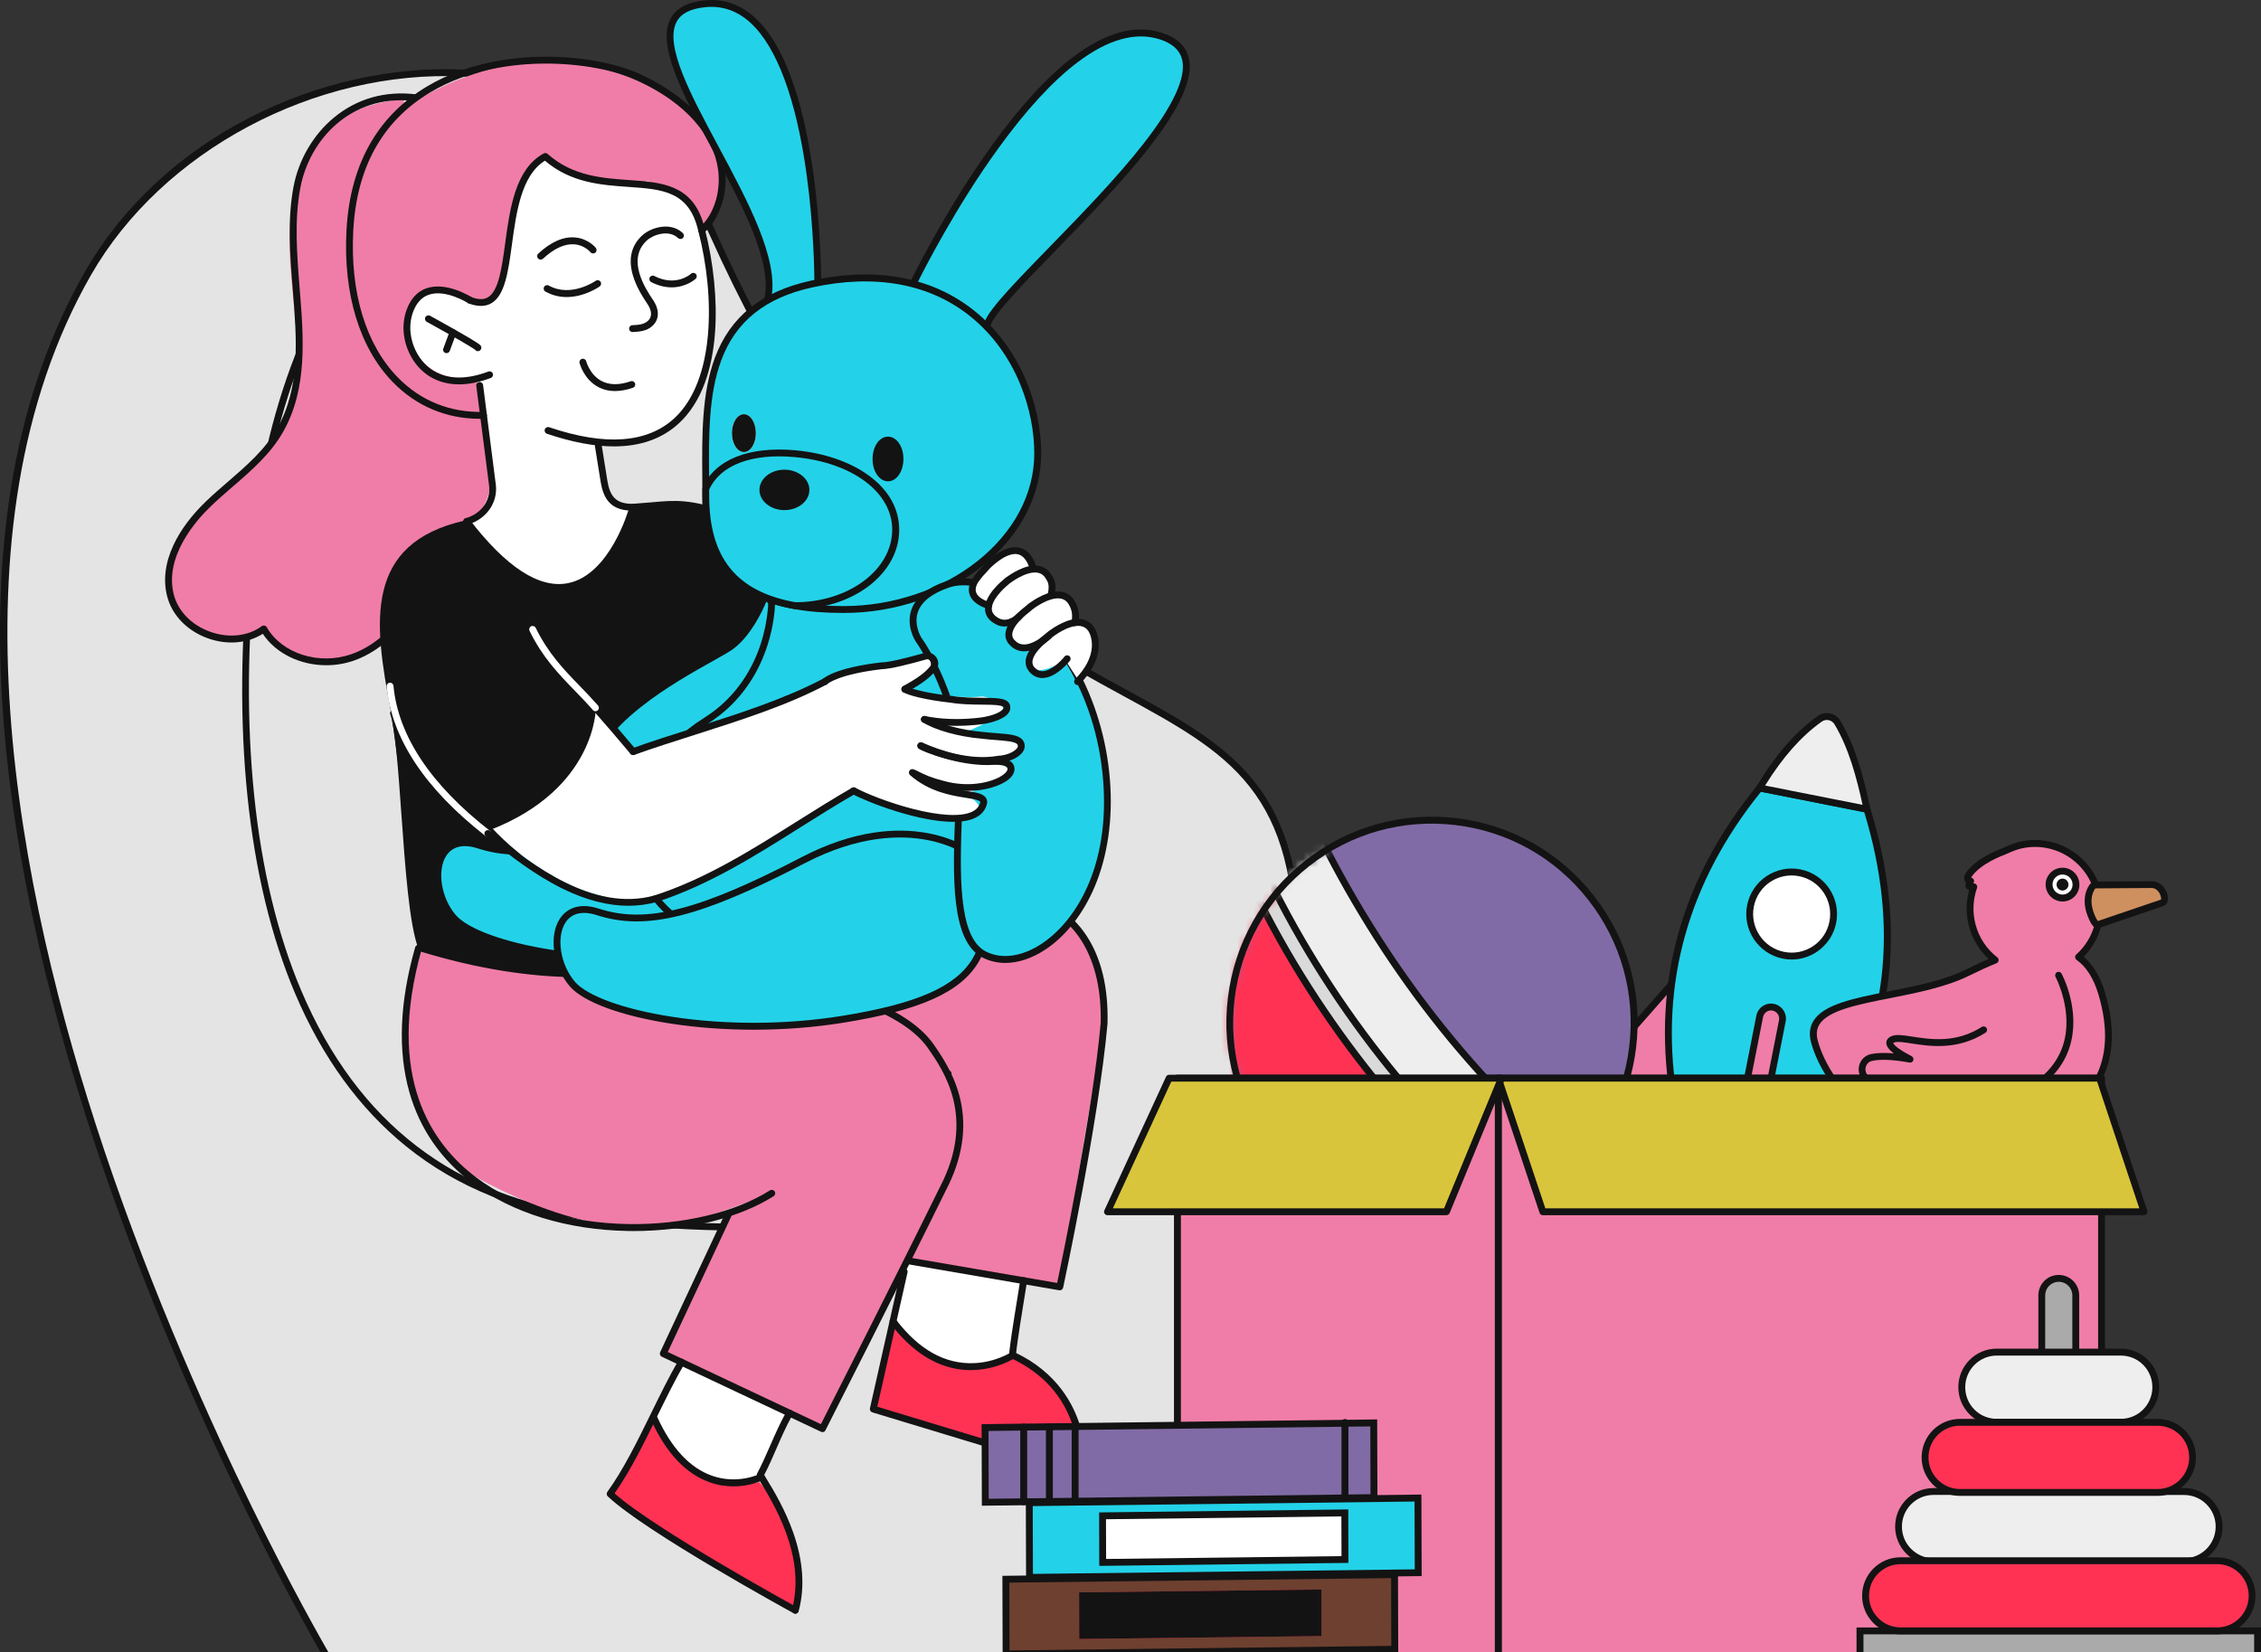 <?xml version="1.0" encoding="UTF-8"?> <svg xmlns="http://www.w3.org/2000/svg" width="275" height="201" viewBox="0 0 275 201" fill="none"><rect x="0" y="0" width="275" height="201" fill="#333333" stroke="none"/><g clip-path="url(#clip0_3147_3713)"><path d="M220.643 135.602L223.773 137.623C225.891 138.989 226.95 141.51 226.468 143.969C226.436 144.141 226.545 144.304 226.709 144.336L229.146 144.82C229.302 144.851 229.45 144.757 229.496 144.617L231.568 138.318C231.988 137.046 231.98 135.664 231.544 134.4L228.064 124.301L225.245 122.201L220.643 135.602Z" fill="#F07DA7"></path><path d="M229.201 145.241C229.154 145.241 229.107 145.233 229.06 145.225L226.623 144.741C226.234 144.663 225.977 144.281 226.055 143.883C226.514 141.565 225.525 139.239 223.548 137.967L220.145 135.774L225.035 121.514L228.414 124.035L231.934 134.26C232.401 135.61 232.409 137.093 231.965 138.451L229.894 144.749C229.792 145.046 229.512 145.241 229.201 145.241ZM226.888 143.945L229.131 144.39L231.171 138.185C231.56 137.007 231.552 135.703 231.147 134.533L227.713 124.55L225.455 122.864L221.142 135.422L223.991 137.264C226.234 138.716 227.363 141.331 226.888 143.945Z" fill="#131313"></path><path d="M206.129 132.73L202.47 133.401C199.994 133.854 198.055 135.789 197.572 138.248C197.541 138.42 197.378 138.529 197.206 138.498L194.769 138.014C194.613 137.983 194.512 137.842 194.52 137.686L194.995 131.075C195.088 129.733 195.626 128.468 196.505 127.462L203.552 119.446L206.955 118.58L206.129 132.73Z" fill="#F07DA7"></path><path d="M197.269 138.919C197.222 138.919 197.175 138.911 197.128 138.903L194.691 138.42C194.333 138.349 194.084 138.021 194.107 137.655L194.582 131.044C194.683 129.623 195.26 128.25 196.202 127.181L203.334 119.071L207.414 118.033L206.527 133.089L202.548 133.822C200.227 134.252 198.436 136.023 197.985 138.334C197.946 138.529 197.837 138.693 197.681 138.802C197.549 138.872 197.409 138.919 197.269 138.919ZM194.94 137.616L197.183 138.061C197.736 135.454 199.776 133.471 202.4 132.987L205.74 132.371L206.519 119.118L203.794 119.813L196.832 127.735C196.015 128.671 195.509 129.865 195.423 131.106L194.94 137.616Z" fill="#131313"></path><path d="M205.553 140.226L218.08 142.708L219.034 137.869L206.507 135.387L205.553 140.226Z" fill="#816BA6"></path><path d="M218.401 143.204L205.055 140.558L206.168 134.9L219.514 137.545L218.401 143.204ZM206.036 139.902L217.747 142.221L218.541 138.201L206.83 135.883L206.036 139.902Z" fill="#131313"></path><path d="M203.513 133.206L222.621 136.991C230.034 125.674 231.521 112.827 227.075 98.443L214.017 95.859C204.985 106.958 201.372 119.376 203.513 133.206Z" fill="#23D2E8"></path><path d="M222.816 137.46L203.147 133.565L203.101 133.276C202.034 126.369 202.392 119.68 204.175 113.397C205.935 107.184 209.143 101.19 213.698 95.594L213.854 95.399L227.402 98.084L227.472 98.318C229.699 105.53 230.454 112.46 229.707 118.915C228.959 125.378 226.693 131.536 222.964 137.218L222.816 137.46ZM203.879 132.855L222.419 136.531C229.551 125.495 231.007 112.804 226.748 98.81L214.181 96.32C205.366 107.247 201.902 119.54 203.879 132.855Z" fill="#131313"></path><path d="M202.747 137.153L221.85 140.938L222.628 136.995L203.524 133.21L202.747 137.153Z" fill="#EEEEEE"></path><path d="M222.17 141.432L202.244 137.483L203.186 132.714L223.112 136.663L222.17 141.432ZM203.225 136.827L221.515 140.449L222.131 137.319L203.84 133.698L203.225 136.827Z" fill="#131313"></path><path d="M214.017 95.859L227.075 98.443C226.257 94.556 225.253 90.857 223.485 87.898C223.042 87.157 222.053 86.939 221.352 87.438C218.401 89.53 216.057 92.472 214.017 95.859Z" fill="#EEEEEE"></path><path d="M227.612 98.974L213.355 96.148L213.659 95.641C215.956 91.817 218.393 89.015 221.103 87.095C221.531 86.79 222.076 86.681 222.59 86.79C223.112 86.9 223.563 87.227 223.836 87.68C225.736 90.857 226.748 94.861 227.48 98.357L227.612 98.974ZM214.687 95.563L226.538 97.912C225.829 94.634 224.856 90.997 223.127 88.117C222.971 87.852 222.722 87.68 222.419 87.61C222.123 87.547 221.827 87.61 221.585 87.781C219.094 89.545 216.836 92.098 214.687 95.563Z" fill="#131313"></path><path d="M221.517 114.812C223.509 112.816 223.509 109.579 221.517 107.583C219.525 105.586 216.296 105.586 214.304 107.583C212.313 109.579 212.313 112.816 214.304 114.812C216.296 116.809 219.525 116.809 221.517 114.812Z" fill="white"></path><path d="M217.918 116.73C217.568 116.73 217.209 116.699 216.844 116.62C213.861 116.027 211.907 113.116 212.499 110.119C213.091 107.13 215.995 105.171 218.985 105.764C221.967 106.357 223.921 109.268 223.33 112.265C222.808 114.896 220.495 116.73 217.918 116.73ZM213.316 110.283C212.818 112.827 214.469 115.301 217.007 115.801C218.237 116.043 219.483 115.793 220.527 115.099C221.57 114.404 222.271 113.335 222.512 112.109C223.01 109.565 221.36 107.091 218.821 106.591C216.283 106.084 213.815 107.739 213.316 110.283Z" fill="#131313"></path><path d="M214.025 123.637L210.832 139.84C210.685 140.605 211.175 141.339 211.938 141.495C212.701 141.643 213.433 141.151 213.589 140.386L216.781 124.183C216.929 123.419 216.439 122.685 215.676 122.529C215.294 122.451 214.92 122.537 214.624 122.74C214.329 122.942 214.103 123.255 214.025 123.637Z" fill="#F07DA7"></path><path d="M212.211 141.939C212.094 141.939 211.977 141.932 211.86 141.908C210.879 141.713 210.233 140.753 210.427 139.762L213.62 123.559C213.713 123.083 213.986 122.669 214.391 122.396C214.796 122.123 215.278 122.029 215.753 122.123C216.734 122.318 217.381 123.278 217.186 124.269L213.994 140.472C213.822 141.338 213.059 141.939 212.211 141.939ZM214.437 123.723L211.245 139.926C211.136 140.457 211.486 140.979 212.024 141.089C212.553 141.198 213.075 140.847 213.184 140.308L216.376 124.105C216.485 123.567 216.135 123.052 215.598 122.942C215.341 122.888 215.076 122.942 214.858 123.091C214.64 123.239 214.492 123.465 214.437 123.723Z" fill="#131313"></path><path d="M220.682 126.697C222.271 132.589 230.119 142.142 245.17 138.068C257.325 134.782 257.356 126.697 255.612 120.851C254.974 118.712 254.008 117.284 252.793 116.418C254.935 114.482 255.939 111.446 255.137 108.464C254 104.242 249.663 101.744 245.451 102.884C244.797 103.063 243.637 103.602 243.637 103.602C243.637 103.602 240.561 104.679 239.401 106.49C239.307 106.638 239.276 106.825 239.338 106.997C239.385 107.13 239.479 107.239 239.673 107.184C239.673 107.184 239.144 107.934 239.759 107.926C239.868 107.926 239.961 107.91 240.055 107.887C239.533 109.354 239.44 110.985 239.876 112.601C240.343 114.334 241.347 115.778 242.663 116.792C241.55 117.237 240.413 117.768 239.284 118.33C231.988 121.943 219.094 120.804 220.682 126.697Z" fill="#F07DA7"></path><path d="M238.241 139.465C233.483 139.465 229.987 137.982 227.651 136.476C223.392 133.721 221.048 129.678 220.277 126.814C220.005 125.815 220.106 124.933 220.573 124.183C221.827 122.162 225.502 121.436 229.761 120.593C233.039 119.945 236.434 119.274 239.105 117.947C240.102 117.448 241.02 117.026 241.877 116.659C240.717 115.598 239.899 114.24 239.486 112.702C239.097 111.251 239.097 109.737 239.502 108.3C239.284 108.23 239.175 108.09 239.128 107.996C239.027 107.801 239.043 107.59 239.105 107.395C239.043 107.325 238.988 107.231 238.949 107.13C238.848 106.849 238.887 106.521 239.058 106.263C240.249 104.414 243.193 103.313 243.489 103.212C243.644 103.141 244.703 102.658 245.35 102.478C249.78 101.276 254.351 103.914 255.55 108.355C256.328 111.243 255.519 114.279 253.44 116.386C254.584 117.362 255.456 118.821 256.025 120.734C257.302 125.034 257.115 128.71 255.472 131.668C253.712 134.829 250.286 137.116 245.287 138.474C242.687 139.177 240.343 139.465 238.241 139.465ZM240.063 107.465C240.179 107.465 240.296 107.512 240.374 107.606C240.475 107.723 240.506 107.879 240.46 108.027C239.954 109.463 239.891 111.009 240.288 112.492C240.717 114.084 241.628 115.458 242.928 116.464C243.045 116.558 243.107 116.706 243.084 116.855C243.06 117.003 242.967 117.128 242.827 117.182C241.807 117.596 240.709 118.096 239.479 118.704C236.707 120.078 233.102 120.788 229.925 121.42C226.031 122.185 222.349 122.911 221.29 124.628C220.947 125.182 220.885 125.822 221.095 126.603C221.827 129.319 224.054 133.159 228.11 135.781C230.345 137.225 233.693 138.638 238.256 138.638C240.288 138.638 242.554 138.357 245.077 137.678C249.85 136.382 253.105 134.228 254.748 131.278C256.282 128.523 256.445 125.065 255.23 120.983C254.654 119.04 253.759 117.619 252.568 116.769C252.466 116.698 252.404 116.581 252.396 116.449C252.388 116.324 252.443 116.199 252.536 116.113C254.647 114.209 255.495 111.321 254.756 108.581C253.681 104.585 249.562 102.213 245.575 103.29C244.96 103.454 243.839 103.977 243.831 103.977C243.816 103.984 243.808 103.984 243.792 103.992C243.761 104 240.841 105.046 239.767 106.716C239.759 106.732 239.751 106.747 239.743 106.771C239.852 106.786 239.961 106.849 240.024 106.942C240.125 107.091 240.125 107.286 240.024 107.426C240.016 107.442 240 107.458 239.992 107.481C240.008 107.465 240.039 107.465 240.063 107.465Z" fill="#131313"></path><path d="M254.615 111.977C254.748 112.218 254.95 112.578 255.168 112.499L262.962 109.854C263.071 109.815 263.157 109.737 263.212 109.627C263.266 109.518 263.289 109.393 263.274 109.253C263.173 108.339 262.48 107.621 261.717 107.629L254.872 107.668C254.732 107.668 254.553 107.77 254.467 107.895C253.51 109.338 254.156 111.126 254.615 111.977Z" fill="#FF3254"></path><path d="M254.615 111.977C254.748 112.218 254.95 112.578 255.168 112.499L262.962 109.854C263.071 109.815 263.157 109.737 263.212 109.627C263.266 109.518 263.289 109.393 263.274 109.253C263.173 108.339 262.48 107.621 261.717 107.629L254.872 107.668C254.732 107.668 254.553 107.77 254.467 107.895C253.51 109.338 254.156 111.126 254.615 111.977Z" fill="#CF905F"></path><path d="M255.098 112.929C254.662 112.929 254.382 112.414 254.249 112.172C253.922 111.563 252.934 109.44 254.125 107.653C254.281 107.411 254.592 107.247 254.872 107.239L261.717 107.2C261.724 107.2 261.724 107.2 261.732 107.2C262.705 107.2 263.562 108.074 263.687 109.198C263.71 109.417 263.671 109.627 263.578 109.815C263.469 110.018 263.297 110.166 263.095 110.236L255.301 112.89C255.231 112.913 255.16 112.929 255.098 112.929ZM254.888 108.074C254.865 108.082 254.826 108.105 254.818 108.113C253.891 109.51 254.709 111.266 254.981 111.766C255.051 111.898 255.114 111.992 255.153 112.047L262.822 109.44C262.822 109.44 262.83 109.432 262.838 109.417C262.853 109.385 262.861 109.338 262.853 109.284C262.776 108.589 262.269 108.027 261.724 108.027H261.717L254.888 108.074Z" fill="#131313"></path><path d="M252.422 108.089C252.692 107.226 252.213 106.306 251.351 106.035C250.49 105.763 249.572 106.244 249.301 107.107C249.031 107.971 249.51 108.891 250.372 109.162C251.233 109.433 252.151 108.953 252.422 108.089Z" fill="white"></path><path d="M250.862 109.674C249.959 109.674 249.126 109.065 248.877 108.152C248.581 107.059 249.227 105.928 250.325 105.631C251.415 105.335 252.544 105.982 252.84 107.083C252.98 107.614 252.91 108.168 252.638 108.644C252.365 109.12 251.921 109.463 251.392 109.604C251.213 109.651 251.034 109.674 250.862 109.674ZM250.862 106.388C250.761 106.388 250.652 106.404 250.543 106.427C250.232 106.513 249.967 106.716 249.803 106.997C249.64 107.278 249.601 107.606 249.687 107.926C249.866 108.574 250.535 108.964 251.182 108.784C251.493 108.698 251.758 108.495 251.921 108.215C252.085 107.934 252.124 107.606 252.038 107.286C251.89 106.747 251.392 106.388 250.862 106.388Z" fill="#131313"></path><path d="M250.162 107.801C250.263 108.183 250.66 108.418 251.049 108.308C251.439 108.199 251.664 107.809 251.555 107.419C251.454 107.036 251.057 106.802 250.668 106.911C250.286 107.02 250.06 107.419 250.162 107.801Z" fill="#131313"></path><path d="M238.124 135.337C236.894 135.337 235.648 135.212 234.402 134.954C230.205 134.096 227.503 132.144 226.779 131.567C226.203 131.106 225.946 130.373 226.117 129.647C226.289 128.929 226.841 128.39 227.558 128.234C228.297 128.078 229.232 128.055 230.337 128.148C229.722 127.68 229.426 127.266 229.426 126.868C229.426 126.673 229.504 126.314 230.01 126.072C230.594 125.799 231.443 125.924 232.619 126.111C234.846 126.455 237.898 126.923 241.044 124.925C241.238 124.8 241.495 124.862 241.62 125.058C241.745 125.253 241.682 125.51 241.488 125.635C238.077 127.805 234.713 127.282 232.487 126.938C231.537 126.79 230.719 126.665 230.361 126.837C230.306 126.86 230.275 126.884 230.26 126.892C230.291 126.97 230.446 127.266 231.326 127.82C231.91 128.187 232.487 128.468 232.494 128.476C232.681 128.57 232.775 128.78 232.712 128.983C232.65 129.186 232.448 129.303 232.237 129.264C230.306 128.905 228.788 128.835 227.721 129.054C227.316 129.139 227.013 129.428 226.919 129.834C226.826 130.24 226.958 130.646 227.285 130.903C229.247 132.457 233.32 134.494 238.147 134.494C240.507 134.494 243.053 134.01 245.622 132.745C248.379 131.387 250.169 129.506 250.925 127.141C252.233 123.067 250.037 118.892 250.014 118.845C249.905 118.642 249.983 118.384 250.185 118.275C250.387 118.166 250.637 118.244 250.746 118.447C250.847 118.626 253.128 122.974 251.719 127.383C250.894 129.975 248.963 132.027 245.988 133.487C243.528 134.72 240.849 135.337 238.124 135.337Z" fill="#131313"></path><path d="M135.904 201.413H39.711C39.711 201.413 -23.834 93.604 10.698 33.264C26.894 4.972 73.317 -1.405 86.67 28.347C119.163 100.745 159.022 72.624 157.815 117.401C156.289 173.619 135.904 201.413 135.904 201.413Z" fill="#E4E4E4"></path><path d="M90.392 149.705C84.459 149.705 78.269 149.323 71.892 148.55C63.14 147.496 55.587 144.445 49.428 139.481C43.752 134.899 39.197 128.64 35.903 120.882C30.071 107.153 28.14 88.648 30.336 67.372C31.255 58.474 33.1 50.388 35.841 43.348C38.029 37.705 40.793 32.726 44.04 28.527C49.599 21.362 54.606 19.02 54.816 18.919C55.026 18.825 55.276 18.919 55.369 19.13C55.463 19.34 55.369 19.59 55.159 19.684C55.089 19.715 50.082 22.072 44.663 29.089C39.633 35.59 33.209 47.524 31.153 67.457C28.973 88.593 30.881 106.95 36.658 120.554C43.471 136.577 55.354 145.725 71.978 147.723C92.098 150.142 106.541 148.246 115.122 146.232C124.388 144.055 128.943 141.292 128.99 141.26C129.184 141.143 129.441 141.198 129.566 141.401C129.683 141.596 129.628 141.854 129.426 141.978C129.239 142.095 124.707 144.843 115.317 147.052C109.812 148.347 103.785 149.175 97.385 149.526C95.103 149.643 92.767 149.705 90.392 149.705Z" fill="#131313"></path><path d="M135.904 201.834H39.711C39.563 201.834 39.43 201.756 39.352 201.631C39.313 201.561 35.311 194.755 29.946 183.813C24.994 173.721 17.839 157.939 11.859 140.105C5.123 120.039 1.222 101.502 0.241 85.019C-0.343 75.216 0.125 66.037 1.612 57.74C3.255 48.601 6.19 40.297 10.332 33.054C14.81 25.233 21.74 18.747 30.367 14.306C38.511 10.115 47.754 8.047 56.397 8.468C63.07 8.796 69.299 10.615 74.415 13.729C80.028 17.147 84.272 22.002 87.044 28.168C103.987 65.912 123.048 76.308 136.97 83.895C143.355 87.376 148.876 90.38 152.652 95.188C154.646 97.725 156.063 100.636 156.974 104.086C157.955 107.801 158.367 112.164 158.227 117.409C157.877 130.256 156.514 142.681 154.155 154.326C152.271 163.645 149.756 172.503 146.68 180.636C141.432 194.505 136.293 201.592 136.246 201.662C136.161 201.772 136.036 201.834 135.904 201.834ZM39.944 200.999H135.686C136.488 199.852 141.152 192.905 145.909 180.308C150.713 167.594 156.608 146.357 157.386 117.393C157.955 96.296 149.444 91.66 136.573 84.636C129.371 80.71 121.203 76.254 112.521 67.934C102.43 58.256 93.842 45.362 86.289 28.519C81.119 16.991 70.21 9.99 56.366 9.311C38.34 8.421 19.707 18.365 11.057 33.475C-6.704 64.507 2.118 108.433 12.645 139.824C18.617 157.619 25.75 173.362 30.686 183.43C35.522 193.288 39.243 199.781 39.944 200.999Z" fill="#131313"></path><path d="M104.198 87.298C104.089 87.298 103.987 87.258 103.902 87.173C103.738 87.009 103.738 86.751 103.902 86.587C103.933 86.556 104.564 85.877 104.236 84.823C104.166 84.605 104.291 84.371 104.509 84.3C104.727 84.23 104.961 84.355 105.031 84.574C105.513 86.127 104.54 87.134 104.493 87.18C104.408 87.258 104.307 87.298 104.198 87.298Z" fill="#131313"></path><path d="M85.938 62.158C85.938 62.158 95.453 62.743 96.512 77.799C97.408 90.459 100.491 111.259 100.491 111.259L84.568 114.693L78.697 65.764L85.938 62.158Z" fill="white"></path><path d="M96.52 77.799L85.549 79.742L85.339 61.768C85.339 61.768 96.466 64.851 96.52 77.799Z" fill="#131313"></path><path d="M84.576 115.106C84.49 115.106 84.404 115.083 84.334 115.028C84.241 114.958 84.179 114.857 84.163 114.74L78.292 65.811C78.269 65.631 78.362 65.467 78.518 65.389L85.751 61.783C85.814 61.752 85.892 61.737 85.962 61.744C86.063 61.752 88.5 61.924 91.085 64.008C92.596 65.225 93.834 66.841 94.784 68.823C95.96 71.274 96.676 74.279 96.925 77.768C97.805 90.263 100.873 110.985 100.896 111.196C100.927 111.415 100.787 111.618 100.569 111.664L84.646 115.099C84.638 115.106 84.607 115.106 84.576 115.106ZM79.156 66.006L84.934 114.185L100.024 110.931C99.596 108.02 96.917 89.413 96.1 77.83C95.671 71.797 93.764 67.239 90.564 64.663C88.477 62.978 86.483 62.65 86.016 62.587L79.156 66.006Z" fill="#131313"></path><path d="M98.397 156.675C98.202 156.675 98.031 156.535 97.992 156.339L87.13 102.728C84.957 100.215 83.673 97.374 83.307 94.283C83.019 91.793 83.322 89.132 84.225 86.392C85.752 81.74 88.407 78.494 88.516 78.353C88.664 78.174 88.928 78.15 89.1 78.299C89.279 78.447 89.302 78.712 89.154 78.884C89.131 78.915 86.476 82.17 85.004 86.673C83.05 92.652 84 97.897 87.823 102.259L87.893 102.345L98.802 156.176C98.848 156.402 98.7 156.62 98.475 156.667C98.451 156.675 98.42 156.675 98.397 156.675Z" fill="#131313"></path><path d="M49.428 21.417C47.03 24.414 46.282 28.535 46.937 32.32C47.598 36.105 49.56 39.571 52.052 42.49C55.883 46.97 61.287 50.872 62.003 56.734C62.797 63.227 57.191 68.894 51.164 71.399C49.592 75.184 46.734 78.626 42.864 79.977C38.994 81.327 34.128 80.07 32.08 76.511C28.257 79.313 21.903 77.034 20.727 72.437C19.684 68.363 22.277 64.234 25.298 61.323C28.327 58.412 31.979 55.992 34.05 52.34C38.994 43.629 33.131 32.328 36.106 22.759C38.706 14.384 43.238 12.777 49.109 12.027L49.428 21.417Z" fill="#F07DA7"></path><path d="M39.679 80.929C36.557 80.929 33.559 79.516 31.963 77.104C30.095 78.283 27.634 78.494 25.282 77.651C22.767 76.753 20.922 74.841 20.33 72.546C19.824 70.572 20.089 68.457 21.117 66.271C21.95 64.492 23.305 62.673 25.018 61.026C25.89 60.183 26.824 59.38 27.727 58.599C29.954 56.679 32.251 54.689 33.7 52.137C36.565 47.087 36.098 41.303 35.607 35.177C35.272 31.032 34.93 26.747 35.708 22.681C36.331 19.419 38.122 16.359 40.622 14.299C43.433 11.98 46.89 11.013 50.635 11.481C50.861 11.512 51.024 11.715 50.993 11.949L49.841 21.471C49.833 21.549 49.802 21.619 49.755 21.682C47.575 24.414 46.672 28.363 47.349 32.25C47.933 35.614 49.677 39.063 52.371 42.224C53.298 43.309 54.349 44.386 55.361 45.432C58.562 48.726 61.863 52.129 62.424 56.687C62.805 59.809 61.785 62.97 59.472 65.826C57.479 68.285 54.653 70.377 51.492 71.719C49.677 75.973 46.594 79.126 43.012 80.375C41.922 80.749 40.793 80.929 39.679 80.929ZM32.088 76.097C32.119 76.097 32.142 76.097 32.173 76.105C32.29 76.129 32.391 76.199 32.446 76.308C34.291 79.516 38.807 80.952 42.732 79.586C46.134 78.4 49.07 75.356 50.783 71.243C50.822 71.141 50.907 71.063 51.009 71.017C56.662 68.667 62.385 63.212 61.598 56.788C61.069 52.503 57.868 49.202 54.762 46.01C53.742 44.956 52.683 43.871 51.741 42.763C48.945 39.493 47.139 35.902 46.532 32.39C45.815 28.308 46.75 24.156 49.031 21.245L50.121 12.261C42.662 11.536 37.647 16.968 36.534 22.829C35.779 26.786 36.121 31.017 36.448 35.106C36.931 41.085 37.429 47.266 34.431 52.542C32.913 55.219 30.562 57.257 28.28 59.223C27.385 59.996 26.458 60.8 25.602 61.627C23.865 63.297 19.949 67.692 21.14 72.336C21.662 74.357 23.312 76.051 25.563 76.855C27.813 77.659 30.165 77.409 31.846 76.168C31.916 76.121 32.002 76.097 32.088 76.097Z" fill="#131313"></path><path d="M109.967 153.296C109.967 153.296 108.075 164.332 108.293 164.542C108.511 164.753 119.272 171.333 123.189 164.862L124.512 155.793L109.967 153.296Z" fill="white"></path><path d="M111.213 132.87L107.795 152.921L128.888 156.55C128.888 156.55 132.532 134.416 134.276 124.503C135.265 113.772 128.701 110.478 125.127 109.237C103.123 105.21 65.048 116.308 65.048 116.308L62.852 143.227C62.852 143.227 73.496 149.971 97.213 140.355C99.97 139.052 115.317 130.607 115.317 130.607L111.213 132.87Z" fill="#F07DA7"></path><path d="M106.985 134.892C103.668 136.702 99.059 139.216 95.952 140.862C96.372 140.698 96.793 140.535 97.213 140.363C98.553 139.731 102.851 137.42 106.931 135.204L106.985 134.892Z" fill="white"></path><path d="M128.896 156.972C128.873 156.972 128.849 156.972 128.826 156.964L107.733 153.335C107.507 153.295 107.351 153.077 107.39 152.851L110.808 132.8C110.847 132.574 111.065 132.417 111.291 132.456C111.517 132.496 111.672 132.714 111.634 132.94L108.285 152.585L128.577 156.074C129.184 153.21 132.89 135.376 133.872 124.488C134.074 116.652 130.858 111.243 125.034 109.651C116.337 107.27 80.27 112.515 79.904 112.57C79.678 112.601 79.468 112.445 79.429 112.218C79.398 111.992 79.554 111.781 79.779 111.742C79.873 111.727 89.006 110.392 99.113 109.37C112.716 107.996 121.514 107.816 125.244 108.839C128.071 109.612 130.422 111.282 132.049 113.678C133.926 116.449 134.821 120.094 134.705 124.519C134.705 124.527 134.705 124.535 134.705 124.542C133.638 136.406 129.355 156.433 129.309 156.636C129.262 156.839 129.091 156.972 128.896 156.972Z" fill="#131313"></path><path d="M81.15 145.241C81.01 145.241 80.87 145.241 80.737 145.233C80.504 145.225 80.332 145.022 80.34 144.796C80.348 144.562 80.55 144.39 80.776 144.398C89.248 144.819 114.857 130.404 115.114 130.256C115.317 130.138 115.566 130.217 115.683 130.412C115.799 130.615 115.721 130.864 115.527 130.981C115.465 131.02 108.955 134.689 101.48 138.256C91.755 142.892 84.926 145.241 81.15 145.241Z" fill="#131313"></path><path d="M123.189 164.87C123.189 164.87 115.091 169.764 108.613 160.749L106.214 171.418L131.582 179.106C131.582 179.098 132.462 169.194 123.189 164.87Z" fill="#FF3254"></path><path d="M131.582 179.52C131.543 179.52 131.504 179.512 131.466 179.504L106.097 171.816C105.887 171.754 105.763 171.535 105.809 171.325L109.57 154.607C109.625 154.38 109.843 154.24 110.069 154.295C110.294 154.349 110.434 154.568 110.38 154.794L106.705 171.13L131.201 178.552C131.24 177.701 131.216 175.867 130.578 173.76C129.425 169.935 126.895 167.087 123.064 165.276C123.033 165.268 123.002 165.253 122.978 165.237C122.706 165.089 122.729 164.823 122.768 164.41C122.791 164.16 122.838 163.809 122.9 163.356C123.002 162.599 123.157 161.545 123.368 160.234C123.718 158.002 124.092 155.746 124.092 155.723C124.131 155.496 124.341 155.34 124.575 155.379C124.8 155.418 124.956 155.629 124.917 155.863C124.427 158.806 123.687 163.489 123.593 164.597C128.538 166.993 130.562 170.771 131.395 173.549C132.306 176.593 132.011 179.052 132.003 179.153C131.987 179.278 131.917 179.387 131.816 179.45C131.746 179.496 131.66 179.52 131.582 179.52Z" fill="#131313"></path><path d="M82.676 165.612C82.676 165.612 77.919 175.742 78.074 176.008C78.23 176.273 86.85 185.491 92.339 180.293L96.022 171.902L82.676 165.612Z" fill="white"></path><path d="M88.578 147.793L80.683 164.667L100.055 173.799C100.055 173.799 110.427 153.623 114.74 144.538C118.54 134.462 115.363 128.617 112.249 126.47C95.282 114.622 51.328 115.372 51.328 115.372C49.568 121.678 46.267 132.105 55.743 141.947C55.743 141.947 70.288 151.29 82.061 149.05C85.066 148.535 93.865 145.171 93.865 145.171L88.578 147.793Z" fill="#F07DA7"></path><path d="M100.047 174.22C99.985 174.22 99.93 174.205 99.868 174.181L80.496 165.05C80.285 164.948 80.2 164.706 80.293 164.496L88.189 147.621C88.29 147.411 88.531 147.325 88.742 147.418C88.952 147.52 89.037 147.762 88.944 147.973L81.22 164.472L99.845 173.253C101.184 170.615 109.508 154.201 114.343 144.359C114.343 144.359 114.343 144.351 114.351 144.351C118.711 135.937 114.779 130.263 112.887 127.539C110.341 123.863 103.73 121.038 93.779 119.376C86.452 118.15 79.772 117.971 79.281 117.963C79.016 117.994 77.007 118.228 74.85 118.306C71.627 118.423 69.688 118.166 68.917 117.518C68.59 117.245 68.512 116.933 68.497 116.722C68.489 116.488 68.66 116.293 68.894 116.285C69.12 116.277 69.322 116.449 69.33 116.683C69.33 116.706 69.338 116.784 69.455 116.878C70.537 117.799 76.011 117.518 79.203 117.136C79.219 117.136 79.242 117.136 79.258 117.136C79.328 117.136 86.273 117.284 93.904 118.556C98.397 119.305 102.251 120.297 105.365 121.498C109.298 123.02 112.054 124.894 113.565 127.063C114.514 128.437 116.103 130.732 116.804 133.76C117.613 137.272 117.037 140.964 115.083 144.734C109.835 155.411 100.491 173.815 100.398 173.994C100.343 174.135 100.203 174.22 100.047 174.22Z" fill="#131313"></path><path d="M77.062 149.76C76.844 149.76 76.626 149.76 76.416 149.752C69.026 149.635 62.291 147.567 57.44 143.922C53.648 141.073 51.071 137.358 49.794 132.878C48.361 127.844 48.595 121.912 50.495 115.239C50.557 115.02 50.791 114.888 51.009 114.95C51.227 115.013 51.359 115.247 51.297 115.465C46.882 130.997 52.472 139.153 57.939 143.251C62.649 146.786 69.213 148.792 76.431 148.909C82.987 149.018 89.427 147.481 93.647 144.812C93.842 144.687 94.099 144.749 94.223 144.944C94.348 145.139 94.285 145.397 94.091 145.522C89.871 148.191 83.548 149.76 77.062 149.76Z" fill="#131313"></path><path d="M92.339 180.292C92.339 180.292 83.237 182.845 79.39 172.425L74.243 182.064L96.653 196.246C96.653 196.246 99.051 187.582 92.339 180.292Z" fill="#FF3254"></path><path d="M96.738 196.308C96.699 196.308 96.668 196.3 96.629 196.292C96.403 196.23 96.271 196.004 96.333 195.785C98.07 189.229 94.036 182.774 92.105 179.676C92.028 179.551 92.02 179.387 92.09 179.254C92.681 178.131 93.156 177.046 93.663 175.891C94.247 174.556 94.846 173.174 95.664 171.699C95.773 171.496 96.03 171.426 96.232 171.535C96.435 171.645 96.505 171.902 96.396 172.105C95.594 173.549 95.002 174.915 94.433 176.226C93.959 177.327 93.507 178.365 92.946 179.434C94.239 181.518 95.555 183.812 96.481 186.451C97.688 189.885 97.914 193.092 97.143 195.988C97.089 196.183 96.917 196.308 96.738 196.308Z" fill="#131313"></path><path d="M96.731 196.308C96.66 196.308 96.598 196.292 96.528 196.253C95.796 195.855 78.526 186.388 73.924 182.041C73.768 181.892 73.753 181.658 73.87 181.487C75.816 178.81 77.537 175.297 79.203 171.902C80.278 169.709 81.383 167.446 82.52 165.494C82.637 165.292 82.894 165.229 83.089 165.346C83.291 165.463 83.353 165.721 83.237 165.916C82.115 167.844 81.064 169.998 79.943 172.269C78.323 175.571 76.649 178.981 74.749 181.674C79.671 186.068 96.738 195.418 96.917 195.52C97.12 195.629 97.198 195.887 97.081 196.09C97.026 196.23 96.878 196.308 96.731 196.308Z" fill="#131313"></path><path d="M56.514 63.329L56.763 63.438C56.763 63.438 69.392 82.56 76.891 62.01C77.07 61.815 78.199 60.488 86.351 61.698C88.165 71.282 88.08 75.223 89.637 82.318L93.351 110.65C93.351 110.65 80.161 123.926 50.892 115.364C50.892 115.364 49.054 96.234 47.505 86.306C45.48 75.762 44.219 66.123 56.514 63.329Z" fill="#131313"></path><path d="M85.23 27.497C85.355 28.105 92.479 53.776 72.772 54.197C72.857 54.743 73.122 61.994 77.163 61.698C76.891 62.01 71.253 82.115 56.763 63.43C56.763 63.43 60.321 62.322 59.566 56.422C59.434 55.391 57.946 46.111 57.946 46.111C57.946 46.111 49.599 47.93 49.537 38.658C49.825 37.854 50.697 32.593 58.04 36.761C58.367 36.901 62.104 37.495 61.871 29.581C61.917 29.245 62.579 19.637 66.332 19.036C65.982 19.239 72.172 22.548 76.696 21.924C76.494 22.322 84 21.495 85.23 27.497Z" fill="white"></path><path d="M48.922 13.253C48.922 13.253 37.484 23.805 45.776 43.192C46.041 43.614 50.471 51.2 58.811 50.521C58.71 49.725 57.947 46.111 57.947 46.111C57.947 46.111 49.638 47.149 49.545 38.657C49.646 38.517 50.199 32.312 58.048 36.761C58.819 37.37 61.7 36.519 61.824 29.939C61.902 29.354 63.226 19.793 66.332 19.036C66.698 19.348 72.094 23.454 78.806 22.025C80.371 22.775 84.358 22.806 85.347 28.02C86.195 27.091 90.797 23.688 85.261 14.993C85.269 15.009 70.529 -0.648 48.922 13.253Z" fill="#F07DA7"></path><path d="M56.763 63.852C56.584 63.852 56.413 63.735 56.366 63.547C56.304 63.329 56.428 63.095 56.654 63.032C58.538 62.502 59.698 60.878 59.488 59.091L57.931 46.946C57.9 46.72 58.063 46.509 58.289 46.478C58.515 46.447 58.725 46.611 58.756 46.837L60.306 58.974C60.438 60.059 60.15 61.143 59.496 62.033C58.873 62.884 57.939 63.524 56.872 63.828C56.841 63.844 56.802 63.852 56.763 63.852Z" fill="#131313"></path><path d="M74.672 54.306C72.273 54.306 69.556 53.791 66.527 52.769C66.309 52.699 66.192 52.456 66.262 52.238C66.332 52.02 66.574 51.902 66.792 51.973C73.628 54.291 78.767 53.908 82.053 50.849C86.92 46.314 87.013 36.168 84.942 28.129C84.887 27.902 85.02 27.676 85.238 27.621C85.463 27.567 85.689 27.7 85.744 27.918C86.795 32 87.247 36.535 86.974 40.359C86.811 42.669 86.398 44.745 85.744 46.533C85.004 48.554 83.953 50.209 82.614 51.458C80.589 53.354 77.926 54.306 74.672 54.306Z" fill="#131313"></path><path d="M55.836 46.759C54.263 46.759 53.095 46.306 52.293 45.815C50.23 44.55 49.296 42.31 49.117 40.64C49.008 39.641 49.117 38.634 49.444 37.721C49.934 36.347 50.752 35.45 51.881 35.067C54.318 34.232 57.269 36.098 57.394 36.176C57.588 36.3 57.643 36.558 57.518 36.753C57.394 36.948 57.137 37.003 56.942 36.878C56.911 36.855 54.193 35.145 52.145 35.856C51.273 36.16 50.627 36.878 50.222 38.002C49.942 38.79 49.841 39.672 49.942 40.546C50.105 42.022 50.923 43.988 52.73 45.104C54.458 46.166 56.763 46.197 59.402 45.198C59.62 45.12 59.862 45.229 59.94 45.44C60.017 45.659 59.908 45.901 59.698 45.979C58.203 46.541 56.926 46.759 55.836 46.759Z" fill="#131313"></path><path d="M58.126 42.724C57.993 42.724 57.868 42.661 57.791 42.552C57.682 42.466 57.191 42.123 54.886 40.812C53.407 39.977 51.92 39.157 51.904 39.149C51.702 39.04 51.632 38.782 51.741 38.58C51.85 38.377 52.107 38.306 52.309 38.416C52.325 38.423 53.82 39.243 55.299 40.086C58.445 41.873 58.476 41.975 58.53 42.201C58.585 42.427 58.453 42.654 58.227 42.708C58.196 42.724 58.164 42.724 58.126 42.724Z" fill="#131313"></path><path d="M54.31 42.958C54.264 42.958 54.209 42.95 54.162 42.935C53.944 42.857 53.835 42.615 53.921 42.396L54.7 40.304C54.777 40.086 55.019 39.977 55.237 40.062C55.455 40.141 55.564 40.383 55.478 40.601L54.7 42.693C54.637 42.857 54.481 42.958 54.31 42.958Z" fill="#131313"></path><path d="M65.748 31.578C65.639 31.578 65.523 31.532 65.445 31.446C65.289 31.274 65.297 31.009 65.468 30.853C67.002 29.432 68.497 28.769 69.922 28.886C71.541 29.011 72.429 30.111 72.468 30.158C72.608 30.338 72.585 30.603 72.398 30.743C72.219 30.884 71.954 30.86 71.814 30.681C71.798 30.665 71.09 29.807 69.844 29.721C68.668 29.635 67.391 30.228 66.037 31.477C65.951 31.547 65.85 31.578 65.748 31.578Z" fill="#131313"></path><path d="M58.383 50.95C54.287 50.95 50.635 49.413 47.785 46.494C43.744 42.341 41.735 35.793 42.14 28.058C42.358 23.867 43.386 20.191 45.208 17.155C46.835 14.439 49.101 12.207 51.928 10.521C56.872 7.571 62.424 6.923 66.208 6.9C70.708 6.868 75.193 7.719 78.183 9.163C81.298 10.669 83.743 12.488 85.456 14.579C86.959 16.406 87.862 18.388 88.158 20.472C88.578 23.485 87.581 26.576 85.619 28.34C85.51 28.441 85.355 28.472 85.214 28.425C85.074 28.378 84.965 28.262 84.934 28.121C83.836 23.243 80.566 23.024 76.424 22.736C73.161 22.509 69.463 22.259 66.278 19.551C63.413 21.323 62.805 25.779 62.268 29.721C61.816 33.03 61.427 35.895 59.784 36.878C59.052 37.315 58.118 37.331 57.012 36.917C56.794 36.839 56.685 36.597 56.771 36.379C56.849 36.16 57.09 36.051 57.308 36.137C58.172 36.464 58.842 36.472 59.356 36.16C60.656 35.38 61.038 32.578 61.443 29.604C62.019 25.35 62.681 20.535 66.13 18.669C66.286 18.583 66.472 18.607 66.605 18.724C69.626 21.424 73.27 21.674 76.478 21.901C80.418 22.174 84.148 22.423 85.557 27.208C86.99 25.577 87.675 23.063 87.332 20.589C86.74 16.39 83.361 12.597 77.817 9.92C74.929 8.523 70.591 7.711 66.208 7.735C62.525 7.758 57.137 8.382 52.348 11.231C46.524 14.697 43.362 20.371 42.965 28.098C42.576 35.598 44.499 41.928 48.377 45.908C51.157 48.765 54.762 50.217 58.795 50.107C59.029 50.099 59.216 50.287 59.223 50.513C59.231 50.747 59.044 50.935 58.819 50.942C58.671 50.942 58.523 50.95 58.383 50.95Z" fill="#131313"></path><path d="M76.93 40.398C76.712 40.398 76.525 40.226 76.517 40C76.509 39.766 76.68 39.571 76.914 39.563C77.381 39.539 77.872 39.516 78.292 39.352C78.713 39.188 79.024 38.884 79.133 38.525C79.258 38.127 79.141 37.612 78.822 37.097C78.783 37.034 78.728 36.948 78.658 36.847C78.238 36.215 77.366 34.896 76.945 33.389C76.408 31.446 76.797 29.846 78.113 28.636C79.203 27.637 81.586 26.958 83.05 28.355C83.213 28.511 83.221 28.777 83.065 28.948C82.909 29.112 82.645 29.12 82.473 28.964C81.337 27.879 79.421 28.566 78.674 29.253C76.151 31.571 78.557 35.184 79.351 36.379C79.429 36.488 79.484 36.581 79.53 36.652C79.795 37.073 80.192 37.908 79.927 38.767C79.74 39.36 79.242 39.867 78.588 40.125C78.043 40.336 77.459 40.367 76.945 40.39C76.945 40.398 76.937 40.398 76.93 40.398Z" fill="#131313"></path><path d="M74.804 47.571C74.041 47.571 73.348 47.399 72.733 47.063C71.004 46.127 70.514 44.238 70.49 44.16C70.436 43.934 70.568 43.707 70.794 43.653C71.02 43.598 71.246 43.731 71.3 43.957C71.308 43.98 71.736 45.58 73.138 46.337C74.095 46.853 75.294 46.868 76.712 46.384C76.93 46.306 77.163 46.423 77.241 46.642C77.319 46.86 77.202 47.095 76.984 47.173C76.206 47.438 75.481 47.571 74.804 47.571Z" fill="#131313"></path><path d="M76.883 62.119C74.033 62.119 73.348 60.347 73.052 58.599L72.359 54.267C72.32 54.041 72.476 53.822 72.702 53.791C72.927 53.752 73.145 53.908 73.177 54.135L73.87 58.466C74.173 60.277 74.827 61.378 77.14 61.284C77.366 61.276 77.56 61.456 77.576 61.682C77.584 61.916 77.405 62.103 77.179 62.119C77.078 62.119 76.984 62.119 76.883 62.119Z" fill="#131313"></path><path d="M67.983 71.883C64.495 71.883 60.609 69.135 56.428 63.688C56.288 63.508 56.319 63.243 56.506 63.102C56.685 62.962 56.95 62.993 57.09 63.18C61.567 69.011 65.6 71.625 69.066 70.946C74.197 69.947 76.463 61.978 76.486 61.893C76.548 61.674 76.774 61.541 77 61.604C77.218 61.666 77.35 61.893 77.288 62.119C77.265 62.205 76.681 64.265 75.419 66.49C73.714 69.479 71.573 71.305 69.229 71.766C68.824 71.844 68.404 71.883 67.983 71.883Z" fill="#131313"></path><path d="M70.35 118.876C64.432 118.876 57.876 117.815 51.196 115.77C51.071 115.731 50.977 115.645 50.931 115.52C49.778 112.593 49.288 105.616 48.805 98.856C48.431 93.612 48.081 88.656 47.466 86.892C47.388 86.673 47.505 86.439 47.723 86.361C47.941 86.283 48.174 86.4 48.252 86.618C48.906 88.484 49.249 93.26 49.638 98.794C50.082 105.038 50.588 112.094 51.639 115.02C61.964 118.158 80.815 121.584 92.868 110.064C92.378 106.458 91.872 102.72 91.373 99.098C90.486 92.566 89.575 85.814 88.671 79.321C88.64 79.095 88.796 78.884 89.03 78.853C89.255 78.821 89.466 78.978 89.497 79.212C90.4 85.705 91.311 92.457 92.199 98.989C92.697 102.681 93.219 106.497 93.717 110.166C93.733 110.298 93.686 110.431 93.592 110.525C88.516 115.45 81.726 118.228 73.402 118.775C72.413 118.845 71.393 118.876 70.35 118.876Z" fill="#131313"></path><path d="M88.469 63.048C88.43 63.048 88.383 63.04 88.344 63.032C83.634 61.557 82.294 61.682 79.367 61.94C78.736 61.994 78.028 62.057 77.202 62.111C76.969 62.127 76.774 61.955 76.758 61.721C76.743 61.487 76.914 61.292 77.148 61.276C77.965 61.221 78.674 61.159 79.297 61.104C82.248 60.839 83.735 60.706 88.601 62.228C88.819 62.299 88.944 62.533 88.874 62.751C88.812 62.939 88.64 63.048 88.469 63.048Z" fill="#131313"></path><path d="M68.925 36.137C68.1 36.137 67.212 35.957 66.34 35.473C66.138 35.364 66.068 35.106 66.177 34.903C66.286 34.7 66.543 34.63 66.745 34.739C69.447 36.246 72.421 34.185 72.453 34.162C72.639 34.029 72.904 34.076 73.037 34.263C73.169 34.451 73.122 34.708 72.935 34.849C72.834 34.919 71.082 36.137 68.925 36.137Z" fill="#131313"></path><path d="M81.687 34.958C80.963 34.958 80.122 34.786 79.203 34.318C79.001 34.217 78.915 33.959 79.024 33.756C79.125 33.553 79.382 33.467 79.585 33.577C82.201 34.919 83.976 33.374 84.046 33.303C84.218 33.147 84.483 33.163 84.638 33.335C84.794 33.506 84.778 33.772 84.607 33.92C84.545 33.982 83.439 34.958 81.687 34.958Z" fill="#131313"></path><path d="M118.089 166.681C116.555 166.681 115.06 166.33 113.635 165.643C111.704 164.706 109.905 163.145 108.285 160.999C108.145 160.812 108.184 160.554 108.363 160.414C108.55 160.273 108.807 160.312 108.947 160.492C111.735 164.183 114.935 165.978 118.478 165.83C121.11 165.721 122.939 164.527 122.955 164.519C123.15 164.394 123.407 164.449 123.531 164.636C123.656 164.831 123.601 165.089 123.414 165.214C123.329 165.268 121.374 166.54 118.509 166.665C118.377 166.673 118.229 166.681 118.089 166.681Z" fill="#131313"></path><path d="M89.217 180.823C88.352 180.823 87.371 180.698 86.343 180.332C83.424 179.309 81.017 176.757 79.18 172.73C79.087 172.519 79.172 172.269 79.382 172.175C79.593 172.082 79.842 172.168 79.935 172.378C81.672 176.179 83.914 178.583 86.6 179.528C89.723 180.628 92.378 179.325 92.409 179.309C92.612 179.208 92.868 179.286 92.97 179.496C93.071 179.699 92.993 179.957 92.783 180.058C92.705 180.105 91.264 180.823 89.217 180.823Z" fill="#131313"></path><path d="M103.785 95.867C103.785 95.867 96.201 89.748 83.159 96.531C70.117 103.313 63.848 104.632 58.234 102.814C52.62 100.995 51.966 107.941 55.096 111.578C58.234 115.216 73.177 118.252 87.932 115.879C103.037 113.452 108.41 109.097 103.785 95.867Z" fill="#23D2E8"></path><path d="M77.155 117.143C73.737 117.143 70.335 116.894 67.103 116.402C61.045 115.473 56.444 113.772 54.793 111.859C52.753 109.495 52.208 105.725 53.594 103.625C54.154 102.782 55.517 101.495 58.367 102.423C64.082 104.273 70.521 102.642 82.972 96.164C85.985 94.595 88.967 93.58 91.825 93.159C94.122 92.816 96.349 92.847 98.443 93.253C102.033 93.947 103.964 95.485 104.05 95.547C104.112 95.594 104.159 95.664 104.182 95.735C106.245 101.635 106.347 105.826 104.509 108.917C102.329 112.585 97.392 114.794 88.01 116.3C84.498 116.855 80.815 117.143 77.155 117.143ZM56.537 102.931C55.564 102.931 54.801 103.321 54.294 104.078C53.119 105.857 53.648 109.237 55.423 111.305C56.926 113.046 61.45 114.685 67.236 115.567C73.838 116.581 81.165 116.542 87.885 115.465C97.003 113.998 101.76 111.906 103.8 108.48C105.49 105.639 105.373 101.713 103.442 96.125C103.03 95.828 101.223 94.618 98.241 94.056C95.095 93.456 89.964 93.463 83.361 96.897C70.685 103.493 64.082 105.139 58.118 103.212C57.541 103.024 57.012 102.931 56.537 102.931Z" fill="#131313"></path><path d="M93.118 72.281C93.118 72.281 91.654 76.496 89.014 78.556C86.375 80.617 64.331 89.873 73.613 101.05C82.894 112.226 97.665 78.556 97.665 78.556L93.118 72.281Z" fill="#23D2E8"></path><path d="M77.849 103.742C76.159 103.742 74.633 102.931 73.293 101.323C71.355 98.989 70.599 96.546 71.059 94.072C71.58 91.239 73.714 88.32 77.397 85.393C80.449 82.974 83.969 80.999 86.297 79.696C87.449 79.048 88.368 78.54 88.757 78.228C91.264 76.269 92.713 72.187 92.728 72.148C92.783 72 92.907 71.898 93.063 71.875C93.219 71.852 93.367 71.914 93.46 72.039L98.007 78.314C98.093 78.431 98.109 78.595 98.054 78.728C98.031 78.79 95.43 84.691 91.778 90.669C86.834 98.771 82.411 103.157 78.627 103.688C78.362 103.719 78.105 103.742 77.849 103.742ZM93.227 73.147C92.674 74.474 91.327 77.276 89.263 78.884C88.82 79.227 87.932 79.727 86.694 80.421C84.389 81.709 80.909 83.66 77.911 86.041C74.391 88.835 72.359 91.59 71.868 94.213C71.456 96.437 72.149 98.646 73.924 100.777C75.287 102.416 76.782 103.095 78.502 102.853C86.53 101.721 96.115 80.968 97.182 78.603L93.227 73.147Z" fill="#131313"></path><path d="M93.865 72.968C93.865 72.968 94.083 82.544 85.814 87.711C77.545 92.878 72.896 104.203 82.201 111.695C91.506 119.188 114.102 120.858 119.42 108.535C124.738 96.211 112.63 72.289 112.63 72.289L93.865 72.968Z" fill="#23D2E8"></path><path d="M101.472 117.971C94.254 117.971 86.585 115.77 81.944 112.023C78.245 109.05 76.423 105.241 76.68 101.026C76.836 98.443 77.786 95.774 79.421 93.323C80.994 90.966 83.135 88.897 85.596 87.36C89.746 84.769 91.661 81.007 92.534 78.306C93.483 75.364 93.445 73.007 93.445 72.983C93.437 72.757 93.616 72.562 93.849 72.554L112.615 71.867C112.778 71.859 112.926 71.953 113.004 72.094C113.035 72.156 116.072 78.189 118.415 85.659C119.794 90.053 120.674 94.08 121.016 97.623C121.452 102.096 121.039 105.818 119.801 108.691C118.003 112.851 114.156 115.777 108.675 117.136C106.432 117.705 103.979 117.971 101.472 117.971ZM94.278 73.374C94.246 74.201 94.099 76.168 93.335 78.533C92.424 81.374 90.416 85.331 86.032 88.07C81.142 91.122 77.794 96.234 77.506 101.081C77.272 105.015 78.985 108.574 82.458 111.376C88.539 116.269 99.962 118.447 108.472 116.339C112.116 115.434 116.897 113.319 119.031 108.371C121.725 102.127 119.747 92.714 117.621 85.924C115.558 79.352 112.949 73.897 112.373 72.71L94.278 73.374Z" fill="#131313"></path><path d="M111.057 34.529C111.057 34.529 127.681 0.047 141.175 4.379C154.669 8.71 119.965 35.785 120.043 39.766C120.121 43.746 111.057 34.529 111.057 34.529Z" fill="#23D2E8"></path><path d="M119.326 41.186C118.602 41.186 117.263 40.648 114.413 38.221C112.498 36.589 110.777 34.849 110.761 34.825C110.637 34.7 110.606 34.505 110.684 34.349C110.722 34.263 114.919 25.6 120.72 17.584C124.138 12.862 127.432 9.272 130.523 6.931C134.463 3.941 138.084 2.95 141.3 3.98C143.122 4.566 144.227 5.588 144.578 7.024C145.185 9.467 143.589 13.065 139.703 18.029C136.418 22.228 132.088 26.677 128.265 30.611C126.116 32.819 124.084 34.903 122.659 36.535C120.829 38.626 120.448 39.446 120.455 39.758C120.471 40.624 120.105 40.96 119.786 41.093C119.669 41.147 119.521 41.186 119.326 41.186ZM111.563 34.451C112.077 34.958 113.456 36.308 114.958 37.588C118.431 40.546 119.326 40.39 119.467 40.328C119.615 40.265 119.63 39.922 119.622 39.781C119.591 38.392 122.363 35.481 127.666 30.033C131.473 26.123 135.787 21.69 139.049 17.522C142.717 12.839 144.305 9.374 143.776 7.235C143.488 6.088 142.6 5.284 141.051 4.784C138.107 3.84 134.736 4.792 131.029 7.602C128.008 9.897 124.761 13.424 121.398 18.084C116.204 25.249 112.311 32.937 111.563 34.451Z" fill="#131313"></path><path d="M99.463 34.396C99.463 34.396 99.635 -0.812 85.822 0.445C72.009 1.702 95.96 25.819 93.336 36.527C93.328 36.535 97.299 38.283 99.463 34.396Z" fill="#23D2E8"></path><path d="M95.391 37.346C94.153 37.346 93.203 36.941 93.164 36.917C92.978 36.839 92.876 36.628 92.931 36.433C94.029 31.961 90.291 25.007 86.686 18.279C84.918 14.978 83.245 11.863 82.186 9.124C80.955 5.94 80.761 3.754 81.57 2.248C82.256 0.976 83.673 0.234 85.783 0.039C88.049 -0.164 90.089 0.554 91.856 2.178C93.733 3.902 95.321 6.689 96.583 10.451C97.579 13.424 98.366 17.03 98.934 21.151C99.9 28.16 99.876 34.349 99.876 34.404C99.876 34.474 99.861 34.544 99.822 34.607C98.607 36.784 96.855 37.3 95.602 37.346C95.531 37.346 95.461 37.346 95.391 37.346ZM93.818 36.269C94.737 36.566 97.416 37.112 99.051 34.287C99.051 33.436 98.996 27.692 98.109 21.245C96.855 12.113 94.496 5.729 91.296 2.786C89.707 1.327 87.877 0.679 85.861 0.866C84.015 1.038 82.855 1.616 82.302 2.638C80.768 5.495 84 11.512 87.418 17.881C91.007 24.578 94.714 31.493 93.818 36.269Z" fill="#131313"></path><path d="M126.217 55.149C126.217 65.608 115.27 74.146 102.601 74.146C100.46 74.146 98.49 74.006 96.722 73.686H96.715C89.839 72.468 85.845 68.644 85.845 60.324C85.845 60.035 85.845 59.754 85.845 59.465C85.798 49.202 85.027 37.549 98.708 34.552C117.824 30.369 126.217 44.683 126.217 55.149Z" fill="#23D2E8"></path><path d="M102.601 74.568C100.359 74.568 98.42 74.419 96.676 74.107C96.66 74.107 96.653 74.107 96.637 74.1C92.931 73.444 90.229 72.086 88.383 69.939C86.398 67.637 85.424 64.492 85.424 60.324C85.424 60.043 85.424 59.754 85.424 59.473C85.424 58.989 85.417 58.505 85.417 58.021C85.378 53.019 85.339 47.844 86.958 43.504C88.827 38.517 92.635 35.458 98.615 34.146C102.78 33.233 106.658 33.147 110.154 33.889C113.3 34.552 116.126 35.887 118.556 37.846C121.141 39.93 123.251 42.747 124.668 45.986C125.953 48.929 126.638 52.097 126.638 55.157C126.638 57.779 125.976 60.324 124.684 62.736C123.445 65.038 121.67 67.114 119.428 68.901C117.201 70.673 114.631 72.07 111.781 73.046C108.838 74.053 105.747 74.568 102.601 74.568ZM96.754 73.272C96.769 73.272 96.785 73.272 96.793 73.28C98.467 73.577 100.421 73.733 102.601 73.733C108.581 73.733 114.522 71.735 118.898 68.246C123.344 64.702 125.797 60.051 125.797 55.149C125.797 50.131 123.757 43.122 118.026 38.494C113.09 34.513 106.44 33.288 98.786 34.966C93.11 36.207 89.489 39.095 87.737 43.801C86.164 48 86.203 53.097 86.25 58.021C86.258 58.505 86.258 58.989 86.258 59.473C86.258 59.762 86.258 60.051 86.258 60.332C86.258 67.879 89.598 71.992 96.754 73.272Z" fill="#131313"></path><path d="M118.283 103.992C118.283 103.992 110.699 97.873 97.657 104.656C84.615 111.438 78.347 112.757 72.733 110.938C67.119 109.12 66.465 116.066 69.595 119.703C72.733 123.34 87.675 126.377 102.43 124.004C117.543 121.577 122.908 117.229 118.283 103.992Z" fill="#23D2E8"></path><path d="M91.662 125.268C88.243 125.268 84.841 125.018 81.609 124.527C75.551 123.598 70.95 121.897 69.299 119.984C67.259 117.619 66.714 113.85 68.1 111.75C68.66 110.907 70.023 109.619 72.873 110.548C78.588 112.398 85.028 110.767 97.478 104.289C100.491 102.72 103.473 101.705 106.331 101.284C108.628 100.94 110.855 100.972 112.949 101.377C116.539 102.072 118.47 103.61 118.556 103.672C118.618 103.719 118.665 103.789 118.688 103.859C120.751 109.76 120.853 113.951 119.015 117.042C116.835 120.71 111.898 122.919 102.516 124.425C98.996 124.987 95.313 125.268 91.662 125.268ZM71.035 111.056C70.062 111.056 69.299 111.446 68.793 112.203C67.617 113.982 68.147 117.362 69.922 119.43C71.425 121.171 75.948 122.81 81.734 123.692C88.337 124.706 95.664 124.667 102.383 123.59C111.501 122.123 116.259 120.031 118.299 116.605C119.988 113.764 119.872 109.838 117.941 104.25C117.528 103.953 115.721 102.743 112.739 102.181C109.594 101.58 104.462 101.588 97.859 105.022C85.183 111.617 78.58 113.264 72.616 111.337C72.04 111.149 71.51 111.056 71.035 111.056Z" fill="#131313"></path><path d="M108.939 64.437C108.939 69.541 103.466 73.686 96.723 73.686H96.715C89.839 72.468 85.845 68.644 85.845 60.324C85.845 60.035 85.845 59.754 85.845 59.465C87.262 56.258 91.218 54.681 96.73 55.188C103.442 55.813 108.939 59.333 108.939 64.437Z" fill="#23D2E8"></path><path d="M96.723 74.107H96.715C96.692 74.107 96.668 74.107 96.645 74.1C92.939 73.444 90.237 72.086 88.391 69.939C86.406 67.637 85.432 64.492 85.432 60.324C85.432 60.043 85.432 59.754 85.432 59.473C85.432 59.411 85.44 59.356 85.471 59.301C86.966 55.906 91.085 54.26 96.777 54.782C100.211 55.102 103.349 56.172 105.607 57.803C108.067 59.575 109.368 61.877 109.368 64.453C109.368 67.059 108.036 69.495 105.623 71.329C103.232 73.116 100.079 74.107 96.723 74.107ZM86.258 59.551C86.258 59.809 86.258 60.074 86.258 60.324C86.258 67.871 89.59 71.984 96.746 73.264C103.24 73.257 108.519 69.299 108.519 64.437C108.519 59.879 103.653 56.25 96.684 55.61C91.428 55.126 87.636 56.562 86.258 59.551Z" fill="#131313"></path><path d="M108.005 58.131C108.809 58.131 109.461 57.1 109.461 55.828C109.461 54.557 108.809 53.526 108.005 53.526C107.201 53.526 106.549 54.557 106.549 55.828C106.549 57.1 107.201 58.131 108.005 58.131Z" fill="#131313"></path><path d="M108.005 58.552C106.954 58.552 106.129 57.358 106.129 55.836C106.129 54.314 106.954 53.12 108.005 53.12C109.056 53.12 109.882 54.314 109.882 55.836C109.874 57.358 109.056 58.552 108.005 58.552ZM108.005 53.947C107.515 53.947 106.962 54.72 106.962 55.828C106.962 56.937 107.507 57.709 108.005 57.709C108.504 57.709 109.049 56.937 109.049 55.828C109.041 54.72 108.496 53.947 108.005 53.947Z" fill="#131313"></path><path d="M90.478 54.993C91.282 54.993 91.934 53.962 91.934 52.691C91.934 51.419 91.282 50.388 90.478 50.388C89.674 50.388 89.022 51.419 89.022 52.691C89.022 53.962 89.674 54.993 90.478 54.993Z" fill="white"></path><path d="M90.478 54.993C91.282 54.993 91.934 53.962 91.934 52.691C91.934 51.419 91.282 50.388 90.478 50.388C89.674 50.388 89.022 51.419 89.022 52.691C89.022 53.962 89.674 54.993 90.478 54.993Z" fill="#131313"></path><path d="M95.407 61.635C96.856 61.635 98.031 60.72 98.031 59.59C98.031 58.461 96.856 57.545 95.407 57.545C93.957 57.545 92.783 58.461 92.783 59.59C92.783 60.72 93.957 61.635 95.407 61.635Z" fill="#131313"></path><path d="M95.407 62.057C93.733 62.057 92.37 60.948 92.37 59.598C92.37 58.24 93.733 57.139 95.407 57.139C97.081 57.139 98.444 58.248 98.444 59.598C98.451 60.948 97.089 62.057 95.407 62.057ZM95.407 57.967C94.192 57.967 93.203 58.693 93.203 59.59C93.203 60.488 94.192 61.214 95.407 61.214C96.621 61.214 97.61 60.488 97.61 59.59C97.61 58.693 96.621 57.967 95.407 57.967Z" fill="#131313"></path><path d="M111.719 77.807C111.719 77.807 108.784 73.319 115.262 71.087C121.74 68.855 133.334 79.056 134.588 94.923C135.841 110.79 125.501 119.11 119.708 116.121C113.915 113.132 117.987 95.079 116.259 88.328C114.538 81.576 111.719 77.807 111.719 77.807Z" fill="#23D2E8"></path><path d="M122.27 117.143C121.296 117.143 120.362 116.925 119.513 116.496C115.605 114.482 115.893 106.607 116.173 98.981C116.329 94.798 116.469 90.849 115.854 88.429C114.172 81.85 111.408 78.096 111.384 78.057C111.377 78.049 111.377 78.041 111.369 78.033C111.322 77.955 110.17 76.168 110.847 74.193C111.369 72.663 112.809 71.485 115.122 70.689C117.395 69.908 120.261 70.533 123.181 72.453C126.077 74.357 128.803 77.409 130.85 81.046C133.171 85.167 134.611 89.951 135 94.884C135.374 99.621 134.728 104.117 133.14 107.879C131.754 111.149 129.643 113.85 127.199 115.481C125.556 116.581 123.85 117.143 122.27 117.143ZM112.062 77.573C112.28 77.869 114.974 81.608 116.664 88.226C117.31 90.755 117.162 94.767 117.006 99.013C116.749 106.029 116.461 113.982 119.895 115.746C121.834 116.745 124.325 116.386 126.739 114.779C130.874 112.016 134.993 105.358 134.175 94.954C133.295 83.84 127.463 76.261 122.729 73.155C120.027 71.383 117.427 70.79 115.402 71.485C113.347 72.195 112.077 73.194 111.641 74.459C111.12 75.981 111.984 77.448 112.062 77.573Z" fill="#131313"></path><path d="M72.055 86.064L64.261 75.879C58.414 79.852 53.376 82.357 47.855 86.759C50.635 90.498 54.871 98.349 58.663 100.823C60.345 100.222 70.771 96.468 72.055 86.064Z" fill="#131313"></path><path d="M72.055 86.064L76.681 91.356C75.077 97.077 79.694 103.844 78.347 109.627C70.272 109.76 63.483 104.663 59.706 100.589C60.711 100.597 71.144 95.703 72.055 86.064Z" fill="white"></path><path d="M76.338 91.746L98.296 83.918L101.745 82.177L112.529 79.828C112.529 79.828 115.247 81.093 110.053 83.84C110.053 83.84 116.134 85.151 119.381 84.73C120.175 84.667 124.855 86.533 119.63 88.023C119.755 88.109 117.201 89.147 117.201 89.147C117.201 89.147 124.746 88.936 124.209 90.825C124.209 90.825 122.831 92.527 120.129 92.62C122.091 92.87 124.45 93.557 120.3 95.461C120.09 95.516 117.52 96.632 117.52 96.632C117.52 96.632 121.452 98.872 116.999 99.496C117.03 99.489 107.959 98.942 103.98 96.273C103.816 96.187 87.893 105.764 87.893 105.764C87.893 105.764 83.525 108.355 78.339 109.612C77.747 103.727 75.357 97.858 76.338 91.746Z" fill="white"></path><path d="M79.748 109.737C79.569 109.737 79.406 109.627 79.351 109.448C79.281 109.229 79.398 108.995 79.624 108.925C85.83 106.919 91.42 103.391 96.832 99.988C99.043 98.599 101.325 97.163 103.614 95.844C103.816 95.727 104.065 95.797 104.182 96C104.299 96.203 104.229 96.453 104.026 96.57C101.745 97.881 99.471 99.309 97.268 100.699C91.817 104.133 86.172 107.684 79.873 109.729C79.834 109.729 79.795 109.737 79.748 109.737Z" fill="#131313"></path><path d="M77.008 91.856C76.836 91.856 76.673 91.746 76.618 91.582C76.54 91.364 76.65 91.122 76.868 91.044C79.18 90.209 81.609 89.436 84.179 88.624C89.715 86.86 95.438 85.042 100.157 82.537C100.359 82.427 100.616 82.505 100.717 82.708C100.826 82.911 100.748 83.169 100.546 83.27C95.757 85.815 89.995 87.641 84.428 89.42C81.866 90.24 79.437 91.005 77.148 91.832C77.101 91.848 77.054 91.856 77.008 91.856Z" fill="#131313"></path><path d="M115.94 99.98C111.821 99.98 105.794 97.733 103.629 96.57C103.427 96.46 103.349 96.211 103.458 96C103.567 95.797 103.816 95.719 104.026 95.828C105.342 96.538 108.091 97.647 110.995 98.396C114.281 99.239 116.827 99.379 118.167 98.778C118.743 98.521 119.085 98.138 119.226 97.608C119.233 97.537 119.226 97.475 118.969 97.374C118.642 97.241 118.096 97.155 117.466 97.054C115.698 96.773 113.028 96.343 110.692 94.299C110.52 94.15 110.497 93.885 110.653 93.705C110.801 93.534 111.065 93.51 111.244 93.666C113.401 95.547 115.831 95.938 117.606 96.226C118.315 96.343 118.875 96.429 119.288 96.593C120.02 96.89 120.113 97.381 120.051 97.748C120.051 97.764 120.043 97.772 120.043 97.787C119.848 98.583 119.335 99.177 118.509 99.543C117.816 99.848 116.936 99.98 115.94 99.98Z" fill="#131313"></path><path d="M117.622 96.219C116.625 96.219 115.574 96.094 114.546 95.797C113.028 95.407 112.233 95.071 111.034 94.455C110.832 94.345 110.746 94.096 110.855 93.893C110.964 93.69 111.213 93.604 111.416 93.713C112.584 94.314 113.3 94.618 114.756 94.993H114.764C118.065 95.93 121.071 95.063 122.153 94.142C122.418 93.916 122.566 93.69 122.543 93.526C122.543 93.518 122.543 93.502 122.543 93.495C122.535 93.198 121.92 93.026 120.954 93.042C118.782 93.206 116.446 92.706 114.873 92.261C114.11 92.043 113.339 91.785 112.708 91.536C111.72 91.145 111.673 91.036 111.611 90.896C111.54 90.724 111.587 90.529 111.727 90.412C111.899 90.263 112.156 90.279 112.311 90.451C112.895 90.786 117.24 92.488 120.908 92.215C120.915 92.215 120.923 92.215 120.931 92.215C122.901 92.183 123.352 92.87 123.384 93.463C123.415 93.783 123.321 94.275 122.698 94.798C121.71 95.618 119.786 96.219 117.622 96.219Z" fill="#131313"></path><path d="M119.529 92.941C116.648 92.941 113.837 91.996 111.828 91.099C111.618 91.005 111.525 90.755 111.618 90.544C111.712 90.334 111.961 90.24 112.171 90.334C114.538 91.387 118.05 92.519 121.375 91.949C121.476 91.934 121.577 91.918 121.678 91.926C123.15 91.746 123.796 91.028 123.796 90.818C123.796 90.81 123.796 90.802 123.796 90.794C123.804 90.654 123.773 90.591 123.734 90.544C123.446 90.209 122.34 90.123 121.164 90.029C120.627 89.99 120.028 89.943 119.412 89.865C116.617 89.631 113.721 88.82 112.21 87.859C112.015 87.735 111.961 87.477 112.085 87.282C112.21 87.087 112.467 87.032 112.662 87.157C114.048 88.039 116.858 88.812 119.49 89.038C119.498 89.038 119.498 89.038 119.506 89.038C120.105 89.108 120.674 89.155 121.227 89.194C122.753 89.311 123.851 89.397 124.365 89.998C124.559 90.232 124.653 90.513 124.629 90.841C124.598 91.637 123.5 92.566 121.686 92.761C121.655 92.761 121.616 92.761 121.585 92.761C121.561 92.761 121.538 92.769 121.507 92.777C120.853 92.886 120.183 92.941 119.529 92.941Z" fill="#131313"></path><path d="M116.337 88.305C114.951 88.305 113.619 88.18 112.35 87.93C112.124 87.883 111.976 87.665 112.023 87.438C112.07 87.212 112.288 87.064 112.514 87.11C114.382 87.485 116.407 87.571 118.54 87.368H118.548C120.37 87.235 121.663 86.712 121.99 86.26C122.067 86.158 122.052 86.103 122.052 86.08C122.044 86.057 122.044 86.033 122.044 86.002C122.044 86.002 121.958 85.869 121.32 85.791C120.822 85.737 120.168 85.729 119.412 85.721C118.237 85.713 116.913 85.698 115.644 85.487C112.654 85.167 110.411 84.582 109.819 84.191C109.625 84.066 109.578 83.801 109.703 83.614C109.827 83.419 110.092 83.372 110.279 83.497C110.645 83.739 112.623 84.332 115.737 84.66C115.745 84.66 115.753 84.66 115.76 84.66C116.96 84.862 118.26 84.878 119.405 84.886C120.284 84.894 121.04 84.901 121.616 84.987C121.912 85.034 122.792 85.175 122.862 85.916C122.901 86.119 122.893 86.424 122.659 86.743C122.114 87.485 120.526 88.055 118.603 88.195C117.839 88.265 117.084 88.305 116.337 88.305Z" fill="#131313"></path><path d="M110.053 84.254C109.905 84.254 109.765 84.176 109.687 84.035C109.578 83.832 109.648 83.582 109.851 83.465C111.634 82.482 112.537 81.819 113.168 81.015C113.378 80.749 113.238 80.499 113.191 80.429C113.144 80.359 112.965 80.133 112.638 80.226C110.746 80.765 108.278 81.397 107.211 81.413C101.979 82.029 100.647 83.192 100.639 83.208C100.476 83.372 100.211 83.364 100.055 83.2C99.892 83.036 99.9 82.771 100.071 82.607C100.211 82.466 101.62 81.233 107.149 80.585C107.164 80.585 107.18 80.585 107.196 80.585C107.196 80.585 107.196 80.585 107.203 80.585C107.951 80.585 109.804 80.18 112.42 79.438C112.989 79.274 113.565 79.493 113.892 79.977C114.219 80.468 114.196 81.085 113.83 81.545C113.121 82.443 112.155 83.169 110.263 84.207C110.193 84.238 110.123 84.254 110.053 84.254Z" fill="#131313"></path><path d="M59.636 100.94C59.473 100.94 59.317 100.839 59.247 100.675C59.161 100.457 59.27 100.215 59.48 100.129C65.787 97.623 68.754 93.939 70.14 91.278C71.635 88.406 71.643 86.08 71.643 86.064C71.643 85.83 71.83 85.643 72.055 85.643C72.281 85.643 72.468 85.83 72.476 86.057C72.476 86.158 72.476 88.57 70.903 91.621C69.984 93.401 68.715 95.04 67.127 96.476C65.157 98.263 62.688 99.754 59.792 100.901C59.737 100.925 59.683 100.94 59.636 100.94Z" fill="#131313"></path><path d="M59.34 101.815C59.255 101.815 59.161 101.783 59.083 101.729C51.686 95.961 47.63 89.834 47.03 83.504C47.007 83.278 47.178 83.067 47.404 83.052C47.63 83.028 47.84 83.2 47.855 83.426C48.431 89.514 52.379 95.454 59.589 101.073C59.769 101.214 59.807 101.479 59.66 101.659C59.589 101.76 59.465 101.815 59.34 101.815Z" fill="white"></path><path d="M76.431 110.189C73.932 110.189 71.254 109.495 68.435 108.113C64.986 106.419 61.972 104.023 59.979 102.439C59.66 102.181 59.356 101.939 59.076 101.729C58.897 101.588 58.858 101.323 59.005 101.143C59.146 100.964 59.41 100.925 59.59 101.073C59.87 101.292 60.173 101.534 60.493 101.791C64.557 105.022 72.126 111.048 79.632 108.925C79.85 108.862 80.083 108.995 80.146 109.214C80.208 109.432 80.076 109.666 79.858 109.729C78.76 110.033 77.615 110.189 76.431 110.189Z" fill="#131313"></path><path d="M77.008 91.856C76.891 91.856 76.766 91.801 76.688 91.707C75.583 90.373 73.208 87.618 72.118 86.384C71.962 86.213 71.985 85.947 72.157 85.791C72.328 85.635 72.593 85.659 72.748 85.83C73.838 87.071 76.221 89.834 77.335 91.169C77.483 91.348 77.459 91.606 77.28 91.754C77.194 91.824 77.101 91.856 77.008 91.856Z" fill="#131313"></path><path d="M72.429 86.525C72.312 86.525 72.195 86.478 72.118 86.384C71.378 85.534 70.623 84.761 69.898 84.012C67.89 81.936 65.99 79.969 64.409 76.753C64.308 76.542 64.394 76.293 64.596 76.191C64.806 76.09 65.055 76.176 65.157 76.379C66.675 79.477 68.528 81.397 70.49 83.426C71.222 84.183 71.978 84.964 72.74 85.83C72.896 86.002 72.873 86.267 72.702 86.423C72.624 86.486 72.53 86.525 72.429 86.525Z" fill="white"></path><path d="M121.888 67.442C121.888 67.442 115.69 71.001 119.841 73.522C119.716 73.951 120.035 76.355 122.838 75.684C123.119 75.98 121.982 79.664 125.813 78.517C125.758 79.055 123.679 83.598 129.605 80.359L131.185 82.794C131.185 82.794 136.254 77.253 130.726 75.739C130.804 75.247 131.17 72.047 127.814 72.499C127.954 72.46 128.717 68.722 125.618 69.135C125.813 69.221 125.275 65.998 121.888 67.442Z" fill="white"></path><path d="M131.061 83.333C130.959 83.333 130.85 83.294 130.773 83.216C130.609 83.052 130.601 82.786 130.765 82.622C132.026 81.335 132.704 80.031 132.797 78.751C132.867 77.768 132.563 77.089 132.415 76.831C132.158 76.425 131.808 76.207 131.356 76.152C129.986 75.988 128.11 77.393 127.853 77.635C127.837 77.659 127.814 77.674 127.79 77.698C126.077 79.009 125.641 79.906 125.579 80.421C125.532 80.835 125.711 81.054 125.789 81.147L125.805 81.163C126.101 81.506 126.428 81.662 126.809 81.655C127.86 81.631 129.091 80.367 129.472 79.875C129.612 79.696 129.877 79.664 130.056 79.805C130.235 79.945 130.266 80.211 130.126 80.39C130.056 80.476 128.483 82.451 126.825 82.482C126.186 82.498 125.626 82.232 125.166 81.694C125.166 81.686 125.159 81.686 125.159 81.678L125.151 81.662C124.831 81.272 124.699 80.812 124.754 80.304C124.87 79.313 125.719 78.205 127.284 77.011C127.424 76.862 127.697 76.652 128.234 76.316C128.756 75.988 129.558 75.551 130.375 75.372C131.59 75.106 132.54 75.45 133.124 76.379C133.132 76.386 133.132 76.394 133.14 76.402C133.319 76.714 133.716 77.58 133.63 78.798C133.521 80.281 132.758 81.756 131.364 83.192C131.279 83.286 131.17 83.333 131.061 83.333ZM127.954 77.409C127.946 77.463 127.93 77.51 127.907 77.557C127.923 77.518 127.946 77.471 127.954 77.409Z" fill="#131313"></path><path d="M124.567 79.235C124.528 79.235 124.489 79.235 124.458 79.235C123.773 79.204 123.189 78.915 122.721 78.361C122.714 78.353 122.714 78.353 122.706 78.345L122.69 78.33C122.371 77.932 122.239 77.479 122.301 76.972C122.418 75.98 123.274 74.872 124.831 73.678C124.972 73.53 125.244 73.319 125.781 72.983C126.303 72.656 127.105 72.218 127.923 72.039C129.137 71.773 130.087 72.117 130.671 73.046C130.679 73.053 130.679 73.061 130.687 73.069L130.718 73.124C130.92 73.475 131.45 74.404 131.138 75.832C131.092 76.058 130.866 76.199 130.64 76.152C130.414 76.105 130.274 75.879 130.321 75.653C130.562 74.544 130.181 73.865 129.994 73.537C129.986 73.522 129.97 73.498 129.963 73.483C129.706 73.077 129.355 72.858 128.904 72.804C127.533 72.64 125.657 74.045 125.4 74.287C125.384 74.31 125.361 74.326 125.338 74.349C123.625 75.66 123.189 76.55 123.126 77.073C123.08 77.487 123.259 77.705 123.336 77.807L123.352 77.822C123.671 78.189 124.045 78.384 124.489 78.4C125.571 78.447 126.848 77.448 127.245 77.057C127.409 76.894 127.673 76.901 127.837 77.065C128.001 77.229 127.993 77.495 127.829 77.658C127.767 77.721 126.194 79.235 124.567 79.235ZM125.501 74.068C125.493 74.123 125.478 74.17 125.454 74.216C125.47 74.177 125.493 74.131 125.501 74.068Z" fill="#131313"></path><path d="M120.253 74.092C120.206 74.092 120.167 74.084 120.121 74.068C118.859 73.655 118.112 73.038 117.902 72.226C117.614 71.165 118.384 70.205 118.509 70.064C118.789 69.682 119.14 69.276 119.552 68.862C119.669 68.698 119.911 68.449 120.386 68.035C120.853 67.629 121.585 67.091 122.363 66.794C123.523 66.357 124.52 66.56 125.229 67.387C125.236 67.395 125.236 67.403 125.244 67.403L125.283 67.45C125.478 67.699 125.875 68.207 126.038 69.042C126.085 69.268 125.929 69.487 125.704 69.534C125.478 69.58 125.26 69.424 125.213 69.198C125.088 68.558 124.785 68.175 124.621 67.965C124.606 67.949 124.598 67.934 124.582 67.918C124.271 67.559 123.889 67.387 123.438 67.395C122.06 67.434 120.409 69.097 120.191 69.37C120.175 69.393 120.16 69.416 120.136 69.44C119.755 69.838 119.42 70.213 119.163 70.572C119.155 70.579 119.147 70.595 119.14 70.603C119.132 70.611 118.517 71.321 118.704 72.008C118.883 72.648 119.708 73.046 120.378 73.264C120.596 73.335 120.713 73.569 120.642 73.795C120.588 73.982 120.424 74.092 120.253 74.092ZM120.261 69.159C120.261 69.214 120.253 69.26 120.23 69.307C120.245 69.276 120.261 69.221 120.261 69.159Z" fill="#131313"></path><path d="M122.192 76.215C121.919 76.215 121.624 76.168 121.32 76.043C121.312 76.043 121.304 76.035 121.297 76.035C120.386 75.606 119.887 75.005 119.809 74.24C119.615 72.429 122.013 70.54 122.036 70.525C122.176 70.377 122.449 70.166 122.986 69.83C123.508 69.502 124.31 69.065 125.127 68.886C126.342 68.621 127.292 68.964 127.876 69.893C127.884 69.9 127.884 69.908 127.892 69.916C127.907 69.947 127.931 69.978 127.954 70.017C128.172 70.353 128.569 70.985 128.273 72.336C128.226 72.562 128.001 72.702 127.775 72.656C127.549 72.609 127.409 72.382 127.456 72.156C127.681 71.141 127.417 70.736 127.245 70.47C127.214 70.423 127.191 70.377 127.167 70.338C126.911 69.932 126.56 69.713 126.109 69.659C124.738 69.495 122.862 70.9 122.605 71.141C122.589 71.165 122.566 71.18 122.542 71.204C122.137 71.516 120.518 73.022 120.635 74.17C120.681 74.622 121.008 74.989 121.639 75.286C122.698 75.715 123.648 74.716 123.656 74.701C123.812 74.529 124.076 74.521 124.248 74.677C124.419 74.833 124.427 75.099 124.271 75.27C124.224 75.309 123.36 76.215 122.192 76.215ZM122.706 70.915C122.698 70.97 122.683 71.017 122.659 71.063C122.675 71.024 122.698 70.978 122.706 70.915Z" fill="#131313"></path><path d="M174.159 149.073C187.739 149.073 198.748 138.038 198.748 124.425C198.748 110.813 187.739 99.778 174.159 99.778C160.578 99.778 149.569 110.813 149.569 124.425C149.569 138.038 160.578 149.073 174.159 149.073Z" fill="#816BA6"></path><mask id="mask0_3147_3713" style="mask-type:luminance" maskUnits="userSpaceOnUse" x="149" y="99" width="50" height="51"><path d="M174.159 149.073C187.739 149.073 198.748 138.038 198.748 124.425C198.748 110.813 187.739 99.778 174.159 99.778C160.578 99.778 149.569 110.813 149.569 124.425C149.569 138.038 160.578 149.073 174.159 149.073Z" fill="white"></path></mask><g mask="url(#mask0_3147_3713)"><path d="M188.252 147.793C171.13 138.255 160.065 123.723 154.506 104.656L138.372 118.626C143.457 137.733 159.746 147.364 177.32 157.815L188.252 147.793Z" fill="#FF3254"></path></g><mask id="mask1_3147_3713" style="mask-type:luminance" maskUnits="userSpaceOnUse" x="149" y="99" width="50" height="51"><path d="M174.159 149.073C187.739 149.073 198.748 138.038 198.748 124.425C198.748 110.813 187.739 99.778 174.159 99.778C160.578 99.778 149.569 110.813 149.569 124.425C149.569 138.038 160.578 149.073 174.159 149.073Z" fill="white"></path></mask><g mask="url(#mask1_3147_3713)"><path d="M191.717 144.741C177.351 133.034 166.201 118.572 157.971 101.604L151.695 106.536C159.59 123.434 171.239 138.006 186.134 150.564L191.717 144.741Z" fill="#DADADA"></path></g><mask id="mask2_3147_3713" style="mask-type:luminance" maskUnits="userSpaceOnUse" x="149" y="99" width="50" height="51"><path d="M174.159 149.073C187.739 149.073 198.748 138.038 198.748 124.425C198.748 110.813 187.739 99.778 174.159 99.778C160.578 99.778 149.569 110.813 149.569 124.425C149.569 138.038 160.578 149.073 174.159 149.073Z" fill="white"></path></mask><g mask="url(#mask2_3147_3713)"><path d="M186.165 151.134L185.869 150.884C178.34 144.538 171.644 137.655 165.967 130.435C160.143 123.036 155.214 115.052 151.321 106.716L151.181 106.412L158.126 100.956L158.352 101.424C166.645 118.533 177.958 132.995 191.989 144.421L192.34 144.71L186.165 151.134ZM152.217 106.661C159.808 122.786 171.208 137.366 186.111 149.994L191.11 144.788C184.125 139.059 177.771 132.542 172.22 125.417C166.761 118.416 161.918 110.626 157.83 102.259L152.217 106.661Z" fill="#131313"></path></g><mask id="mask3_3147_3713" style="mask-type:luminance" maskUnits="userSpaceOnUse" x="149" y="99" width="50" height="51"><path d="M174.159 149.073C187.739 149.073 198.748 138.038 198.748 124.425C198.748 110.813 187.739 99.778 174.159 99.778C160.578 99.778 149.569 110.813 149.569 124.425C149.569 138.038 160.578 149.073 174.159 149.073Z" fill="white"></path></mask><g mask="url(#mask3_3147_3713)"><path d="M193.469 143.258C179.103 131.551 167.953 117.089 159.723 100.121L153.447 105.054C161.342 121.951 172.991 136.523 187.886 149.081L193.469 143.258Z" fill="#EEEEEE"></path></g><mask id="mask4_3147_3713" style="mask-type:luminance" maskUnits="userSpaceOnUse" x="149" y="99" width="50" height="51"><path d="M174.159 149.073C187.739 149.073 198.748 138.038 198.748 124.425C198.748 110.813 187.739 99.778 174.159 99.778C160.578 99.778 149.569 110.813 149.569 124.425C149.569 138.038 160.578 149.073 174.159 149.073Z" fill="white"></path></mask><g mask="url(#mask4_3147_3713)"><path d="M187.917 149.651L187.621 149.401C180.092 143.055 173.396 136.172 167.719 128.952C161.895 121.553 156.966 113.569 153.073 105.233L152.933 104.929L159.878 99.473L160.104 99.941C168.397 117.05 179.71 131.512 193.741 142.938L194.092 143.227L187.917 149.651ZM153.968 105.171C161.56 121.295 172.959 135.875 187.863 148.503L192.862 143.297C185.877 137.569 179.523 131.052 173.972 123.926C168.513 116.925 163.67 109.135 159.582 100.769L153.968 105.171Z" fill="#131313"></path></g><path d="M174.213 149.495C173.201 149.495 172.181 149.432 171.161 149.307C164.527 148.503 158.609 145.155 154.49 139.887C150.371 134.618 148.541 128.055 149.343 121.405C150.145 114.755 153.486 108.823 158.741 104.695C163.997 100.566 170.546 98.732 177.18 99.536C183.814 100.339 189.731 103.688 193.85 108.956C197.969 114.224 199.799 120.788 198.997 127.438C198.195 134.088 194.855 140.019 189.599 144.148C185.145 147.645 179.772 149.495 174.213 149.495ZM155.136 139.379C163.359 149.893 178.589 151.742 189.077 143.5C194.162 139.504 197.385 133.768 198.156 127.344C198.935 120.921 197.167 114.576 193.181 109.479C189.194 104.382 183.471 101.151 177.063 100.378C170.655 99.598 164.324 101.37 159.24 105.366C154.155 109.362 150.932 115.098 150.161 121.522C149.39 127.937 151.15 134.283 155.136 139.379Z" fill="#131313"></path><path d="M182.224 201.413H255.603V131.161H182.224V201.413Z" fill="#F07DA7"></path><path d="M255.604 201.834H182.225C181.992 201.834 181.805 201.647 181.805 201.413V131.161C181.805 130.927 181.992 130.74 182.225 130.74H255.604C255.838 130.74 256.025 130.927 256.025 131.161V201.413C256.017 201.647 255.83 201.834 255.604 201.834ZM182.646 200.999H255.191V131.582H182.646V200.999Z" fill="#131313"></path><path d="M182.225 131.161L187.652 147.411H260.775L255.363 131.161H182.225Z" fill="#D9C53B"></path><path d="M260.774 147.832H187.652C187.473 147.832 187.318 147.715 187.255 147.543L181.828 131.294C181.789 131.169 181.805 131.028 181.883 130.919C181.96 130.81 182.085 130.747 182.217 130.747H255.355C255.534 130.747 255.698 130.864 255.752 131.036L261.164 147.286C261.203 147.411 261.187 147.551 261.109 147.66C261.031 147.762 260.907 147.832 260.774 147.832ZM187.956 146.997H260.198L255.067 131.582H182.809L187.956 146.997Z" fill="#131313"></path><path d="M143.209 201.413H182.227V131.161H143.209V201.413Z" fill="#F07DA7"></path><path d="M182.225 201.834H143.208C142.974 201.834 142.787 201.647 142.787 201.413V131.161C142.787 130.927 142.974 130.74 143.208 130.74H182.225C182.459 130.74 182.646 130.927 182.646 131.161V201.413C182.646 201.647 182.459 201.834 182.225 201.834ZM143.628 200.999H181.813V131.582H143.628V200.999Z" fill="#131313"></path><path d="M182.615 131.161L175.918 147.411H134.697L142.195 131.161H182.615Z" fill="#D9C53B"></path><path d="M175.918 147.832H134.697C134.557 147.832 134.424 147.762 134.347 147.637C134.269 147.52 134.261 147.364 134.323 147.239L141.822 130.989C141.892 130.841 142.04 130.747 142.203 130.747H182.622C182.762 130.747 182.895 130.818 182.973 130.935C183.051 131.052 183.066 131.2 183.012 131.325L176.315 147.575C176.237 147.731 176.082 147.832 175.918 147.832ZM135.351 146.997H175.638L181.992 131.582H142.46L135.351 146.997Z" fill="#131313"></path><path d="M248.34 157.588V197.104C248.34 198.252 249.266 199.173 250.403 199.173C251.54 199.173 252.466 198.244 252.466 197.104V157.588C252.466 156.441 251.54 155.52 250.403 155.52C249.835 155.52 249.313 155.754 248.939 156.129C248.573 156.496 248.34 157.019 248.34 157.588Z" fill="#AAAAAA"></path><path d="M250.403 199.594C249.032 199.594 247.919 198.478 247.919 197.104V157.588C247.919 156.925 248.176 156.3 248.643 155.824C249.11 155.356 249.733 155.099 250.403 155.099C251.773 155.099 252.887 156.215 252.887 157.588V197.104C252.894 198.478 251.773 199.594 250.403 199.594ZM250.403 155.934C249.959 155.934 249.546 156.105 249.235 156.418C248.923 156.73 248.752 157.143 248.752 157.588V197.104C248.752 198.018 249.492 198.759 250.403 198.759C251.314 198.759 252.054 198.018 252.054 197.104V157.588C252.054 156.675 251.314 155.934 250.403 155.934Z" fill="#131313"></path><path d="M226.234 201.417L274.587 201.417L274.587 198.404L226.234 198.404L226.234 201.417Z" fill="#AAAAAA"></path><path d="M275 201.834H225.806V197.986H275V201.834ZM226.647 200.999H274.167V198.821H226.647V200.999Z" fill="#131313"></path><path d="M230.914 185.709C230.914 186.888 231.389 187.957 232.159 188.73C232.93 189.502 233.997 189.978 235.173 189.978H265.649C268 189.978 269.908 188.066 269.908 185.709C269.908 184.531 269.433 183.461 268.662 182.689C267.891 181.916 266.824 181.44 265.649 181.44H235.173C232.821 181.44 230.914 183.352 230.914 185.709Z" fill="#EEEEEE"></path><path d="M265.649 190.392H235.173C233.927 190.392 232.751 189.908 231.871 189.019C230.992 188.137 230.501 186.958 230.501 185.709C230.501 183.126 232.596 181.026 235.173 181.026H265.649C266.895 181.026 268.07 181.51 268.95 182.4C269.83 183.282 270.321 184.461 270.321 185.717C270.321 188.293 268.226 190.392 265.649 190.392ZM235.165 181.862C233.047 181.862 231.326 183.586 231.326 185.709C231.326 186.74 231.723 187.707 232.455 188.433C233.179 189.159 234.145 189.565 235.173 189.565H265.649C267.767 189.565 269.487 187.84 269.487 185.717C269.487 184.687 269.09 183.719 268.358 182.993C267.634 182.267 266.669 181.869 265.641 181.869L235.165 181.862Z" fill="#131313"></path><path d="M238.606 168.757C238.606 169.936 239.081 171.005 239.852 171.778C240.623 172.55 241.69 173.026 242.866 173.026H257.948C260.299 173.026 262.207 171.114 262.207 168.757C262.207 167.579 261.732 166.509 260.961 165.737C260.19 164.964 259.124 164.488 257.948 164.488H242.866C240.514 164.488 238.606 166.4 238.606 168.757Z" fill="#EEEEEE"></path><path d="M257.948 173.44H242.866C241.612 173.44 240.444 172.956 239.556 172.066C238.677 171.184 238.186 170.006 238.186 168.749C238.186 166.166 240.281 164.066 242.858 164.066H257.94C259.194 164.066 260.362 164.55 261.249 165.44C262.129 166.322 262.62 167.5 262.62 168.749C262.62 171.34 260.525 173.44 257.948 173.44ZM242.866 164.909C240.748 164.909 239.027 166.634 239.027 168.757C239.027 169.787 239.424 170.755 240.148 171.481C240.872 172.207 241.838 172.605 242.866 172.605H257.948C260.066 172.605 261.787 170.88 261.787 168.757C261.787 167.727 261.389 166.759 260.665 166.033C259.941 165.307 258.976 164.909 257.948 164.909H242.866Z" fill="#131313"></path><path d="M226.904 194.131C226.904 195.309 227.379 196.379 228.149 197.151C228.92 197.924 229.987 198.4 231.163 198.4H269.659C272.01 198.4 273.918 196.488 273.918 194.131C273.918 192.952 273.443 191.883 272.672 191.11C271.901 190.338 270.834 189.861 269.659 189.861H231.163C228.811 189.869 226.904 191.781 226.904 194.131Z" fill="#FF3254"></path><path d="M269.651 198.821H231.155C229.909 198.821 228.733 198.338 227.854 197.448C226.974 196.558 226.483 195.379 226.483 194.131C226.483 191.547 228.578 189.448 231.155 189.448H269.651C270.897 189.448 272.073 189.932 272.952 190.821C273.832 191.703 274.323 192.882 274.323 194.131C274.331 196.722 272.228 198.821 269.651 198.821ZM231.163 190.283C229.045 190.283 227.324 192.008 227.324 194.131C227.324 195.161 227.721 196.121 228.453 196.855C229.177 197.58 230.143 197.978 231.171 197.978H269.667C271.784 197.978 273.505 196.254 273.505 194.131C273.505 193.1 273.108 192.133 272.384 191.407C271.66 190.681 270.694 190.283 269.667 190.283H231.163Z" fill="#131313"></path><path d="M234.137 177.296C234.137 178.474 234.612 179.543 235.383 180.316C236.154 181.089 237.221 181.565 238.396 181.565H262.417C264.769 181.565 266.677 179.653 266.677 177.296C266.677 176.117 266.202 175.048 265.431 174.275C264.66 173.502 263.593 173.026 262.417 173.026H238.396C236.045 173.026 234.137 174.931 234.137 177.296Z" fill="#FF3254"></path><path d="M262.417 181.979H238.396C237.15 181.979 235.975 181.487 235.095 180.605C234.215 179.723 233.724 178.544 233.724 177.296C233.724 174.712 235.819 172.613 238.396 172.613H262.417C263.663 172.613 264.839 173.097 265.719 173.986C266.599 174.868 267.089 176.047 267.089 177.303C267.089 179.879 264.995 181.979 262.417 181.979ZM238.396 173.44C236.278 173.44 234.558 175.165 234.558 177.288C234.558 178.318 234.955 179.278 235.687 180.012C236.411 180.738 237.376 181.143 238.404 181.143H262.425C264.543 181.143 266.264 179.419 266.264 177.296C266.264 176.265 265.867 175.298 265.142 174.572C264.418 173.846 263.453 173.448 262.425 173.448H238.396V173.44Z" fill="#131313"></path><path d="M169.642 200.632L169.619 191.547L122.34 192.117L122.363 201.202L169.642 200.632Z" fill="#6E4030"></path><path d="M160.735 199.032L160.719 193.366L131.248 193.717L131.263 199.383L160.735 199.032Z" fill="#FF3254"></path><path d="M160.735 199.032L160.719 193.366L131.248 193.717L131.263 199.383L160.735 199.032Z" fill="#131313"></path><path d="M121.951 201.623L121.919 191.703L170.032 191.126L170.063 201.046L121.951 201.623ZM122.76 192.531L122.784 200.78L169.222 200.226L169.198 191.977L122.76 192.531Z" fill="#131313"></path><path d="M172.492 191.329L172.469 182.244L125.19 182.806L125.221 191.891L172.492 191.329Z" fill="#23D2E8"></path><path d="M163.584 189.721L163.569 184.055L134.097 184.414L134.121 190.072L163.584 189.721Z" fill="#FF3254"></path><path d="M163.584 189.721L163.569 184.055L134.097 184.414L134.121 190.072L163.584 189.721Z" fill="white"></path><path d="M133.7 190.494L133.685 183.992L134.097 183.984L163.989 183.625L164.005 190.127L163.592 190.135L133.7 190.494ZM134.518 184.819L134.534 189.651L163.164 189.307L163.149 184.476L134.518 184.819Z" fill="#131313"></path><path d="M124.8 192.312L124.769 182.392L125.182 182.384L172.881 181.815L172.913 191.735L124.8 192.312ZM125.61 183.219L125.634 191.469L172.072 190.915L172.048 182.665L125.61 183.219Z" fill="#131313"></path><path d="M167.112 182.189L167.088 173.097L119.809 173.666L119.84 182.751L167.112 182.189Z" fill="#816BA6"></path><path d="M119.42 183.173L119.389 173.253L119.802 173.245L167.501 172.675L167.532 182.595L119.42 183.173ZM120.23 174.08L120.253 182.33L166.691 181.776L166.668 173.526L120.23 174.08Z" fill="#131313"></path><path d="M124.512 183.11C124.279 183.11 124.092 182.923 124.092 182.689V173.604C124.092 173.37 124.279 173.182 124.512 173.182C124.746 173.182 124.933 173.37 124.933 173.604V182.689C124.925 182.923 124.738 183.11 124.512 183.11Z" fill="#131313"></path><path d="M127.635 183.11C127.401 183.11 127.214 182.923 127.214 182.689V173.604C127.214 173.37 127.401 173.182 127.635 173.182C127.868 173.182 128.055 173.37 128.055 173.604V182.689C128.055 182.923 127.868 183.11 127.635 183.11Z" fill="#131313"></path><path d="M130.765 183.11C130.531 183.11 130.344 182.923 130.344 182.689V173.604C130.344 173.37 130.531 173.182 130.765 173.182C130.999 173.182 131.185 173.37 131.185 173.604V182.689C131.185 182.923 130.999 183.11 130.765 183.11Z" fill="#131313"></path><path d="M163.585 182.556C163.351 182.556 163.164 182.369 163.164 182.135V173.05C163.164 172.816 163.351 172.628 163.585 172.628C163.818 172.628 164.005 172.816 164.005 173.05V182.135C164.005 182.369 163.818 182.556 163.585 182.556Z" fill="#131313"></path></g><defs><clipPath id="clip0_3147_3713"><rect width="275" height="201" fill="white"></rect></clipPath></defs></svg> 